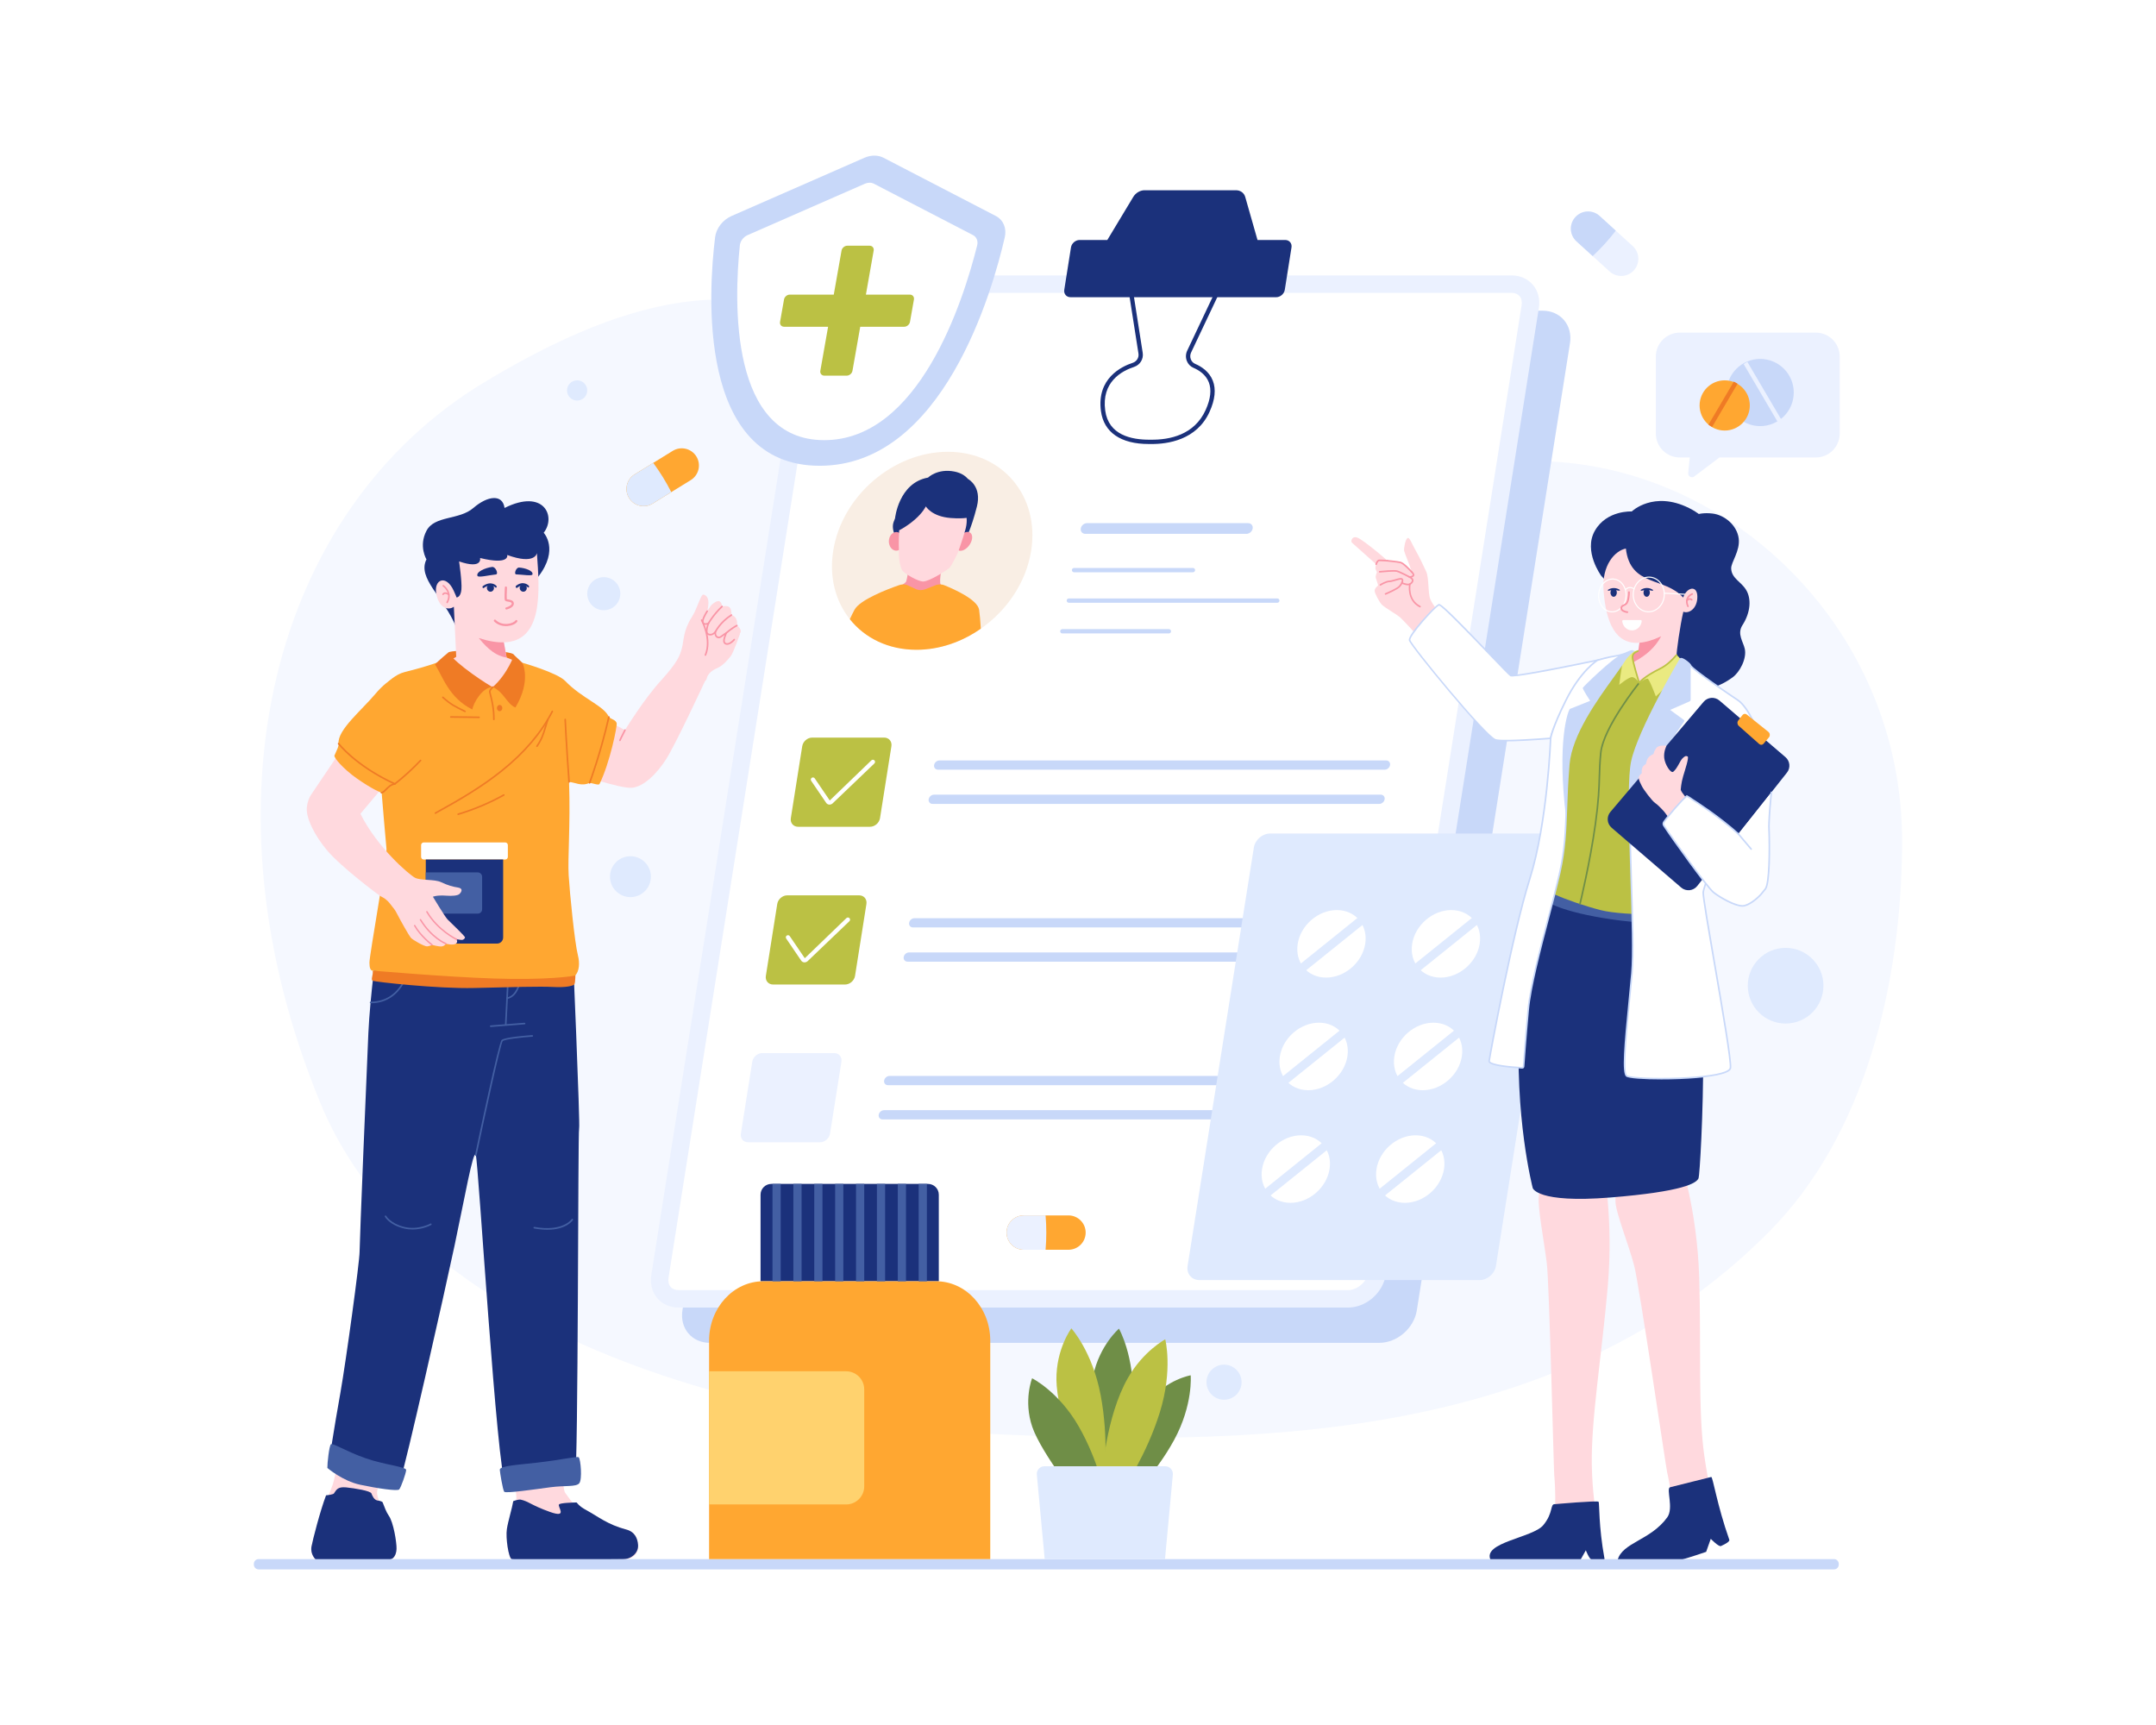 <?xml version="1.0" encoding="utf-8"?>
<!-- Generator: Adobe Illustrator 27.5.0, SVG Export Plug-In . SVG Version: 6.00 Build 0)  -->
<svg version="1.1" xmlns="http://www.w3.org/2000/svg" xmlns:xlink="http://www.w3.org/1999/xlink" x="0px" y="0px"
	 viewBox="0 0 500 400" style="enable-background:new 0 0 500 400;" xml:space="preserve">
<g id="Layer_1">
	<rect style="fill:#FFFFFF;" width="500" height="400"/>
</g>
<g id="Layer_2">
	<g>
		<g>
			<path style="fill:#F5F8FF;" d="M217.369,331.886c0,0-114.431-6.627-143.076-76.132C45.648,186.248,62.985,118.313,112.451,88.56
				c49.465-29.753,81.008-25.804,119.841,18.966c13.693,15.787,31.928,34.205,53.459,30.672c25.169-4.13,40.791-30.323,67.438-31.23
				c45.217-1.539,88.236,37.02,87.939,88.717c-0.186,32.379-8.505,67.395-30.815,89.898
				c-49.169,49.593-121.089,49.788-183.86,46.773c-2.3-0.111-4.6-0.228-6.899-0.351
				C218.824,331.967,218.096,331.928,217.369,331.886z"/>
		</g>
		<g>
			<g>
				<path style="fill:#C8D8F9;" d="M319.848,311.383h-155.24c-4.163,0-7.002-3.374-6.343-7.537l35.52-224.266
					c0.659-4.162,4.568-7.537,8.73-7.537h155.24c4.163,0,7.002,3.374,6.343,7.537l-35.52,224.266
					C327.919,308.009,324.011,311.383,319.848,311.383z"/>
			</g>
			<g>
				<path style="fill:#EBF1FF;" d="M312.626,303.203h-155.24c-4.163,0-7.002-3.374-6.343-7.537L186.563,71.4
					c0.659-4.162,4.568-7.537,8.731-7.537h155.24c4.162,0,7.002,3.374,6.343,7.537l-35.52,224.266
					C320.697,299.829,316.789,303.203,312.626,303.203z"/>
			</g>
			<g>
				<path style="fill:#FFFFFF;" d="M157.386,299.156c-0.804,0-1.452-0.262-1.875-0.756c-0.438-0.513-0.605-1.259-0.472-2.101
					l35.52-224.265c0.348-2.197,2.56-4.124,4.734-4.124h155.24c0.803,0,1.451,0.261,1.874,0.755
					c0.438,0.513,0.605,1.259,0.471,2.102l-35.52,224.265c-0.348,2.197-2.559,4.124-4.733,4.124H157.386z"/>
			</g>
			<g>
				<g>
					<g>
						<path style="fill:#1B317B;" d="M266.403,102.959c-6.486,0-10.419-2.704-11.082-7.634c-1.022-7.605,4.814-10.361,7.371-11.193
							c0.918-0.306,1.48-1.209,1.33-2.146l-3.52-22.461l0.988-0.155l3.52,22.46c0.226,1.421-0.617,2.789-2.006,3.252
							c-2.883,0.938-7.581,3.497-6.693,10.11c0.765,5.686,6.055,6.798,10.369,6.766h0.235c4.365,0.047,10.08-1.104,12.694-6.905
							c1.148-2.541,1.392-4.698,0.725-6.413c-0.706-1.813-2.328-2.823-3.565-3.352c-0.716-0.307-1.263-0.883-1.543-1.624
							c-0.286-0.76-0.251-1.617,0.099-2.351l10.449-22.079l0.904,0.428l-10.45,22.08c-0.233,0.491-0.258,1.063-0.066,1.569
							c0.183,0.484,0.538,0.859,1.001,1.058c1.413,0.604,3.272,1.772,4.104,3.909c0.769,1.974,0.519,4.392-0.744,7.187
							c-2.986,6.626-9.813,7.532-13.612,7.494h-0.224C266.592,102.958,266.497,102.959,266.403,102.959z"/>
					</g>
				</g>
				<g>
					<path style="fill:#1B317B;" d="M299.512,57.374l-1.555,9.821c-0.151,0.955-1.051,1.724-1.997,1.724h-47.693
						c-0.955,0-1.602-0.769-1.451-1.724l1.555-9.821c0.151-0.955,1.042-1.724,1.997-1.724h6.432l6.01-9.981
						c0.573-0.947,1.607-1.555,2.638-1.555h21.18c1.04,0,1.881,0.608,2.154,1.555l2.848,9.981h6.432
						C299.008,55.65,299.664,56.419,299.512,57.374z"/>
				</g>
			</g>
			<g>
				<path style="fill:#F9EEE4;" d="M239.137,127.724c-1.166,7.333-5.648,13.867-11.674,18.057c-4.385,3.067-9.59,4.892-14.925,4.892
					c-6.523,0-11.977-2.721-15.454-7.095c-3.294-4.115-4.827-9.709-3.855-15.854c1.998-12.679,13.91-22.96,26.589-22.96
					S241.146,115.045,239.137,127.724z"/>
			</g>
			<g>
				<g>
					<path style="fill:#C8D8F9;" d="M289.068,123.79h-37.38c-0.685,0-1.153-0.555-1.044-1.241l0,0
						c0.109-0.685,0.752-1.241,1.437-1.241h37.38c0.685,0,1.153,0.556,1.044,1.241l0,0
						C290.397,123.235,289.753,123.79,289.068,123.79z"/>
				</g>
				<g>
					<g>
						<path style="fill:#C8D8F9;" d="M271.076,146.886h-24.708c-0.276,0-0.5-0.224-0.5-0.5c0-0.276,0.224-0.5,0.5-0.5h24.708
							c0.276,0,0.5,0.224,0.5,0.5C271.576,146.663,271.352,146.886,271.076,146.886z"/>
					</g>
					<g>
						<g>
							<path style="fill:#C8D8F9;" d="M276.657,132.701h-27.573c-0.276,0-0.5-0.224-0.5-0.5s0.224-0.5,0.5-0.5h27.573
								c0.276,0,0.5,0.224,0.5,0.5S276.934,132.701,276.657,132.701z"/>
						</g>
						<g>
							<path style="fill:#C8D8F9;" d="M296.223,139.768h-48.346c-0.276,0-0.5-0.224-0.5-0.5c0-0.276,0.224-0.5,0.5-0.5h48.346
								c0.276,0,0.5,0.224,0.5,0.5C296.723,139.544,296.499,139.768,296.223,139.768z"/>
						</g>
					</g>
				</g>
			</g>
			<g>
				<g>
					<path style="fill:#BBC144;" d="M201.768,191.714h-16.682c-1.104,0-1.857-0.895-1.683-1.999l2.642-16.682
						c0.175-1.104,1.212-1.999,2.316-1.999h16.682c1.104,0,1.857,0.895,1.683,1.999l-2.642,16.682
						C203.909,190.819,202.872,191.714,201.768,191.714z"/>
				</g>
				<g>
					<path style="fill:#FFFFFF;" d="M192.376,186.576c-0.036,0-0.071-0.001-0.107-0.005c-0.271-0.029-0.513-0.172-0.663-0.392
						l-3.486-5.123c-0.155-0.228-0.096-0.539,0.132-0.695c0.229-0.156,0.539-0.095,0.695,0.132l3.486,5.123l9.656-9.308
						c0.201-0.19,0.517-0.184,0.707,0.016c0.191,0.2,0.184,0.516-0.016,0.707l-9.662,9.238
						C192.913,186.468,192.646,186.576,192.376,186.576z"/>
				</g>
			</g>
			<g>
				<g>
					<path style="fill:#C8D8F9;" d="M321.128,178.478h-103.6c-0.592,0-0.996-0.48-0.902-1.072l0,0
						c0.094-0.592,0.65-1.072,1.242-1.072h103.6c0.592,0,0.996,0.48,0.902,1.072l0,0
						C322.276,177.998,321.72,178.478,321.128,178.478z"/>
				</g>
				<g>
					<path style="fill:#C8D8F9;" d="M319.871,186.413h-103.6c-0.592,0-0.996-0.48-0.902-1.072l0,0
						c0.094-0.592,0.65-1.072,1.242-1.072h103.6c0.592,0,0.996,0.48,0.902,1.072l0,0
						C321.02,185.933,320.463,186.413,319.871,186.413z"/>
				</g>
			</g>
			<g>
				<g>
					<path style="fill:#BBC144;" d="M195.974,228.295h-16.682c-1.104,0-1.857-0.895-1.682-1.999l2.642-16.682
						c0.175-1.104,1.212-1.999,2.316-1.999h16.682c1.104,0,1.857,0.895,1.683,1.999l-2.642,16.682
						C198.115,227.4,197.078,228.295,195.974,228.295z"/>
				</g>
				<g>
					<path style="fill:#FFFFFF;" d="M186.581,223.158c-0.035,0-0.07-0.002-0.105-0.006c-0.272-0.028-0.514-0.172-0.664-0.392
						l-3.486-5.124c-0.155-0.229-0.096-0.539,0.132-0.694c0.229-0.156,0.54-0.097,0.695,0.132l3.486,5.124l9.656-9.308
						c0.2-0.19,0.516-0.184,0.707,0.016c0.191,0.2,0.184,0.517-0.016,0.707l-9.662,9.237
						C187.119,223.049,186.852,223.158,186.581,223.158z"/>
				</g>
			</g>
			<g>
				<g>
					<path style="fill:#C8D8F9;" d="M315.334,215.059h-103.6c-0.592,0-0.996-0.48-0.902-1.072l0,0
						c0.094-0.592,0.65-1.072,1.242-1.072h103.6c0.592,0,0.996,0.48,0.902,1.072l0,0
						C316.482,214.579,315.926,215.059,315.334,215.059z"/>
				</g>
				<g>
					<path style="fill:#C8D8F9;" d="M314.077,222.994h-103.6c-0.592,0-0.996-0.48-0.902-1.072l0,0
						c0.094-0.592,0.65-1.072,1.242-1.072h103.6c0.592,0,0.996,0.48,0.902,1.072l0,0
						C315.226,222.514,314.67,222.994,314.077,222.994z"/>
				</g>
			</g>
			<g>
				<g>
					<path style="fill:#EBF1FF;" d="M190.18,264.876h-16.682c-1.104,0-1.857-0.895-1.682-1.999l2.642-16.682
						c0.175-1.104,1.212-1.999,2.316-1.999h16.682c1.104,0,1.857,0.895,1.682,1.999l-2.642,16.682
						C192.321,263.981,191.284,264.876,190.18,264.876z"/>
				</g>
			</g>
			<g>
				<g>
					<path style="fill:#C8D8F9;" d="M309.54,251.64h-103.6c-0.592,0-0.996-0.48-0.902-1.072l0,0c0.094-0.592,0.65-1.072,1.242-1.072
						h103.6c0.592,0,0.996,0.48,0.902,1.072l0,0C310.689,251.16,310.133,251.64,309.54,251.64z"/>
				</g>
				<g>
					<path style="fill:#C8D8F9;" d="M308.283,259.576h-103.6c-0.592,0-0.996-0.48-0.902-1.072l0,0
						c0.094-0.592,0.65-1.072,1.242-1.072h103.6c0.592,0,0.996,0.48,0.903,1.072l0,0
						C309.432,259.095,308.876,259.576,308.283,259.576z"/>
				</g>
			</g>
			<g>
				<g>
					<path style="fill:#1B317B;" d="M226.559,117.438c-0.706,2.81-1.408,4.758-1.858,5.874c-0.629,1.044-1.12,1.748-1.12,1.748
						l-15.139,0.638c0,0-2.001-2.584-1.178-4.724c0.114-0.295,0.214-0.553,0.304-0.776c0,0,0.82-8.228,7.65-9.451
						c0,0,2.216-2.194,6.167-1.392c1.526,0.311,2.482,0.984,3.081,1.691c0,0,0,0,0.003,0c0.003,0.003,0.003,0.003,0.006,0.003
						C224.658,111.149,227.709,112.874,226.559,117.438z"/>
				</g>
				<g>
					<path style="fill:#F995A6;" d="M222.177,124.891c-0.706,1.159-0.657,2.385,0.111,2.738c0.768,0.354,1.963-0.299,2.67-1.457
						c0.706-1.159,0.656-2.385-0.111-2.738C224.078,123.079,222.883,123.732,222.177,124.891z"/>
				</g>
				<g>
					<path style="fill:#F995A6;" d="M209.483,124.77c0.335,1.117-0.119,2.363-1.014,2.784c-0.894,0.42-1.891-0.144-2.225-1.261
						c-0.335-1.117,0.119-2.363,1.014-2.783C208.152,123.088,209.148,123.653,209.483,124.77z"/>
				</g>
				<g>
					<path style="fill:#F995A6;" d="M221.054,137.535c-2.169,1.287-5.115,2.688-7.654,2.688c-2.251,0-3.787-0.722-4.781-1.473
						l-0.39,0.013c0,0,0,0,0.122-0.226c-0.882-0.746-1.244-1.457-1.244-1.457c1.062-0.743,2.931-1.886,3.038-2.238
						c0.132-0.447,0.234-0.906,0.307-1.361c0.328-1.985,0.172-3.828,0.172-3.828l8.552-0.282c0,0-0.814,2.059-1.074,4.148
						c-0.074,0.581-0.101,1.167-0.054,1.708c0.002,0.008,0.003,0.016,0.005,0.027c0.06,0.29,0.748,1.452,0.982,1.542
						C219.714,137.052,220.392,137.3,221.054,137.535z"/>
				</g>
				<g>
					<path style="fill:#FFD9DE;" d="M223.857,122.918c-0.253,0.889-0.718,2.432-1.264,3.953c-0.018,0.051-0.043,0.11-0.069,0.189
						c-0.094,0.277-0.246,0.717-0.421,1.222c-0.002-0.003-0.002-0.003-0.002-0.003s-1.342,2.819-1.933,3.408
						c-0.589,0.59-4.726,3.154-6.055,3.154c-1.327,0-4.327-1.873-4.821-2.486c-0.216-0.269-0.415-0.923-0.569-1.572
						c-0.244-1.022-0.327-2.103-0.256-3.207l0.001-0.008c-0.075-1.986,0.027-4.043,0.056-4.604c0.174-0.085,1.735-0.855,3.574-2.432
						c1.955-1.673,2.614-3.115,2.614-3.115s1.311,2.342,5.72,2.697c1.74,0.135,2.93,0.085,3.735-0.028
						c0.012,0.172,0.026,0.347,0.027,0.531C224.203,121.372,224.079,122.148,223.857,122.918z"/>
				</g>
				<g>
					<path style="fill:#FFA731;" d="M227.463,145.781c-4.385,3.067-9.59,4.892-14.925,4.892c-6.523,0-11.977-2.721-15.454-7.095
						c0.41-0.875,0.788-1.642,1.091-2.192c1.264-2.343,7.679-4.773,10.314-5.691c0.302-0.108,0.615-0.173,0.918-0.184h0.011
						c0.4-0.011,0.788,0.065,1.134,0.227l1.89,0.886c0.648,0.292,1.447,0.292,2.214-0.011l2.214-0.875
						c0.432-0.173,0.875-0.238,1.285-0.216c0.281,0.011,0.562,0.076,0.81,0.173c2.279,0.918,7.743,3.348,8.1,5.691
						C227.214,142.368,227.355,144.021,227.463,145.781z"/>
				</g>
			</g>
		</g>
		<g>
			<g>
				<path style="fill:#C8D8F9;" d="M230.941,50.082c1.736,0.9,2.561,2.847,2.08,4.942c-2.824,12.305-14.323,52.981-42.928,52.981
					c-28.613,0-25.77-40.675-24.254-52.98c0.258-2.095,1.77-4.042,3.823-4.942l30.802-13.497c1.524-0.668,3.156-0.668,4.445,0
					L230.941,50.082z"/>
			</g>
			<g>
				<path style="fill:#FFFFFF;" d="M191.14,102.064c-21.968,0-20.904-32.131-19.563-45.161c0.104-1.005,0.818-1.951,1.805-2.384
					l27.196-11.917c0.717-0.314,1.484-0.314,2.09,0l22.985,11.916c0.834,0.432,1.215,1.378,0.964,2.383
					C223.365,69.93,213.099,102.064,191.14,102.064z"/>
			</g>
			<g>
				<path style="fill:#BBC144;" d="M211.949,69.462l-0.913,5.175c-0.109,0.62-0.712,1.133-1.344,1.133h-10.195l-1.8,10.207
					c-0.111,0.632-0.712,1.133-1.344,1.133h-5.175c-0.62,0-1.044-0.501-0.933-1.133l1.8-10.207h-10.207
					c-0.632,0-1.042-0.513-0.933-1.133l0.913-5.175c0.111-0.632,0.703-1.145,1.335-1.145h10.207l1.8-10.207
					c0.109-0.62,0.712-1.133,1.333-1.133h5.175c0.632,0,1.054,0.513,0.945,1.133l-1.8,10.207h10.195
					C211.638,68.318,212.061,68.83,211.949,69.462z"/>
			</g>
		</g>
		<g>
			<g>
				<path style="fill:#DFEAFE;" d="M343.132,296.831H278.17c-1.808,0-3.042-1.466-2.756-3.274l15.364-97.006
					c0.286-1.808,1.984-3.274,3.793-3.274h64.962c1.808,0,3.042,1.466,2.756,3.274l-15.364,97.006
					C346.638,295.365,344.94,296.831,343.132,296.831z"/>
			</g>
			<g>
				<g>
					<path style="fill:#FFFFFF;" d="M316.611,218.859c-0.685,4.324-4.745,7.829-9.069,7.829c-4.324,0-7.274-3.505-6.589-7.829
						c0.685-4.324,4.745-7.829,9.069-7.829C314.346,211.03,317.296,214.535,316.611,218.859z"/>
				</g>
				<g>
					<path style="fill:#DFEAFE;" d="M302.254,225.242c-0.293,0-0.582-0.128-0.78-0.373c-0.346-0.431-0.278-1.059,0.152-1.406
						l13.184-10.607c0.431-0.347,1.059-0.277,1.406,0.152c0.346,0.431,0.278,1.06-0.152,1.406l-13.184,10.607
						C302.695,225.17,302.474,225.242,302.254,225.242z"/>
				</g>
			</g>
			<g>
				<g>
					<path style="fill:#FFFFFF;" d="M343.154,218.859c-0.685,4.324-4.745,7.829-9.069,7.829c-4.324,0-7.274-3.505-6.589-7.829
						c0.685-4.324,4.745-7.829,9.069-7.829S343.839,214.535,343.154,218.859z"/>
				</g>
				<g>
					<path style="fill:#DFEAFE;" d="M328.797,225.242c-0.293,0-0.583-0.128-0.78-0.373c-0.346-0.431-0.278-1.059,0.152-1.406
						l13.185-10.607c0.431-0.347,1.061-0.277,1.406,0.152c0.346,0.431,0.278,1.06-0.152,1.406l-13.185,10.607
						C329.238,225.17,329.017,225.242,328.797,225.242z"/>
				</g>
			</g>
			<g>
				<g>
					<path style="fill:#FFFFFF;" d="M312.475,244.974c-0.685,4.324-4.745,7.829-9.069,7.829c-4.324,0-7.274-3.505-6.589-7.829
						c0.685-4.324,4.745-7.829,9.069-7.829C310.209,237.145,313.159,240.65,312.475,244.974z"/>
				</g>
				<g>
					<path style="fill:#DFEAFE;" d="M298.117,251.356c-0.293,0-0.583-0.128-0.78-0.373c-0.346-0.431-0.278-1.06,0.152-1.406
						l13.185-10.606c0.431-0.348,1.061-0.276,1.406,0.152c0.346,0.431,0.278,1.06-0.152,1.406l-13.185,10.606
						C298.559,251.284,298.337,251.356,298.117,251.356z"/>
				</g>
			</g>
			<g>
				<g>
					<path style="fill:#FFFFFF;" d="M339.018,244.974c-0.685,4.324-4.745,7.829-9.069,7.829c-4.324,0-7.274-3.505-6.589-7.829
						c0.685-4.324,4.745-7.829,9.069-7.829C336.753,237.145,339.703,240.65,339.018,244.974z"/>
				</g>
				<g>
					<path style="fill:#DFEAFE;" d="M324.661,251.356c-0.293,0-0.583-0.128-0.78-0.373c-0.346-0.431-0.278-1.06,0.152-1.406
						l13.184-10.606c0.431-0.348,1.06-0.276,1.406,0.152c0.346,0.431,0.278,1.06-0.152,1.406l-13.184,10.606
						C325.102,251.284,324.881,251.356,324.661,251.356z"/>
				</g>
			</g>
			<g>
				<g>
					<path style="fill:#FFFFFF;" d="M308.338,271.089c-0.685,4.324-4.745,7.829-9.069,7.829c-4.324,0-7.274-3.505-6.589-7.829
						c0.685-4.324,4.745-7.829,9.069-7.829C306.073,263.259,309.023,266.765,308.338,271.089z"/>
				</g>
				<g>
					<path style="fill:#DFEAFE;" d="M293.981,277.472c-0.293,0-0.582-0.128-0.78-0.373c-0.346-0.431-0.278-1.06,0.152-1.406
						l13.184-10.607c0.431-0.348,1.059-0.277,1.406,0.152c0.346,0.431,0.278,1.06-0.152,1.406l-13.184,10.607
						C294.423,277.399,294.201,277.472,293.981,277.472z"/>
				</g>
			</g>
			<g>
				<g>
					<path style="fill:#FFFFFF;" d="M334.882,271.089c-0.685,4.324-4.745,7.829-9.069,7.829c-4.324,0-7.274-3.505-6.589-7.829
						c0.685-4.324,4.745-7.829,9.069-7.829C332.617,263.259,335.567,266.765,334.882,271.089z"/>
				</g>
				<g>
					<path style="fill:#DFEAFE;" d="M320.524,277.472c-0.293,0-0.583-0.128-0.78-0.373c-0.346-0.431-0.278-1.06,0.152-1.406
						l13.185-10.607c0.431-0.348,1.061-0.277,1.406,0.152c0.346,0.431,0.278,1.06-0.152,1.406l-13.185,10.607
						C320.966,277.399,320.744,277.472,320.524,277.472z"/>
				</g>
			</g>
		</g>
		<g>
			<g>
				<g>
					<path style="fill:#1B317B;" d="M389.408,124.154c0,0,0.465-5.88,7.693-5.077c2.846,0.317,5.73,2.731,6.125,5.779
						c0.374,2.894-1.802,5.535-1.747,6.971c0.088,2.286,2.254,2.997,3.45,4.939c1.242,2.016,1.102,5.187-0.842,8.211
						c-1.299,2.021,0.202,3.863,0.551,5.492c0.484,2.26-1.159,5.377-2.828,6.598c-6.549,4.792-12.206,2.774-13.449-4.816
						c-1.243-7.59,4.7-9.187,1.492-13.076c-3.208-3.889-5.421-5.361-4.167-8.57C386.941,127.394,389.708,127.132,389.408,124.154z"
						/>
				</g>
				<g>
					<path style="fill:#1B317B;" d="M371.37,133.56c0,0-4.251-5.722-1.493-10.512c2.758-4.789,8.538-4.447,8.538-4.447
						s5.054-4.888,13.273-0.801c8.219,4.086,8.948,12.766,6.468,19.039c-2.48,6.273-4.976,6.064-7.314,10.632
						C388.504,152.04,371.37,133.56,371.37,133.56z"/>
				</g>
				<g>
					<path style="fill:#FFD9DE;" d="M388.832,152.015c-0.11-0.491,0.807-7.1,1.552-10.163c1.284,0.513,3.25-0.702,3.25-3.477
						c0-2.775-2.442-2.254-3.291,0.185c-4.264-4.823-12.269-2.439-13.286-11.363c-2.528,0.497-5.635,3.866-5.177,9.767
						c0.57,7.349,2.72,12.509,8.323,12.083c-0.112,0.911-0.244,1.84-0.32,1.901c-0.152,0.122-8.125,2.91-8.125,2.91
						c-2.073,6.582,0.026,10.59,3.509,11.257c3.484,0.666,16.034-5.337,19.343-8.524
						C392.895,155.207,388.942,152.506,388.832,152.015z"/>
				</g>
				<g>
					<path style="fill:#F995A6;" d="M380.209,149.043c-0.12,0.92-0.25,1.84-0.33,1.9c-0.15,0.13-8.12,2.91-8.12,2.91
						c-0.26,0.81-0.45,1.57-0.57,2.3c5.5-1.22,11.38-3.53,14.05-8.61C383.319,148.453,381.649,148.933,380.209,149.043z"/>
				</g>
				<g>
					<path style="fill:#FFFFFF;" d="M380.732,144.062c-0.137,1.197-1.092,2.119-2.26,2.119s-2.122-0.922-2.26-2.119
						c-0.015-0.154,0.107-0.291,0.252-0.291h4.015C380.625,143.771,380.747,143.909,380.732,144.062z"/>
				</g>
				<g>
					<g>
						<path style="fill:#FFFFFF;" d="M382.324,141.992c-0.066,0-0.134-0.002-0.201-0.006c-2.051-0.122-3.609-2.078-3.475-4.361l0,0
							c0.066-1.104,0.513-2.119,1.259-2.859c0.749-0.744,1.703-1.116,2.707-1.061c2.051,0.122,3.609,2.078,3.475,4.361
							C385.957,140.274,384.289,141.992,382.324,141.992z M378.898,137.64c-0.127,2.146,1.326,3.983,3.24,4.097
							c0.061,0.004,0.124,0.006,0.185,0.006c1.833,0,3.392-1.615,3.515-3.691c0.127-2.145-1.326-3.983-3.24-4.097
							c-0.922-0.061-1.818,0.296-2.516,0.989C379.381,135.64,378.96,136.598,378.898,137.64L378.898,137.64z"/>
					</g>
					<g>
						<path style="fill:#FFFFFF;" d="M373.866,141.998c-0.057,0-0.113-0.002-0.171-0.005c-0.888-0.053-1.696-0.513-2.277-1.295
							c-0.576-0.776-0.859-1.778-0.798-2.821c0.061-1.043,0.462-2.004,1.126-2.707c0.669-0.709,1.531-1.061,2.415-1.018
							c1.823,0.108,3.203,1.956,3.075,4.117c-0.061,1.043-0.462,2.004-1.126,2.707C375.484,141.639,374.692,141.998,373.866,141.998
							z M373.992,134.396c-0.758,0-1.486,0.331-2.064,0.944c-0.624,0.66-1,1.565-1.058,2.55l0,0
							c-0.059,0.984,0.207,1.928,0.748,2.657c0.537,0.723,1.279,1.147,2.093,1.195c0.051,0.003,0.103,0.005,0.154,0.005
							c0.758,0,1.485-0.332,2.063-0.944c0.624-0.66,1-1.565,1.058-2.55c0.12-2.024-1.154-3.752-2.841-3.853
							C374.095,134.398,374.043,134.396,373.992,134.396z"/>
					</g>
					<g>
						<path style="fill:#FFFFFF;" d="M390.695,137.919c-0.002,0-0.004,0-0.006,0l-4.732-0.236c-0.069-0.003-0.122-0.063-0.119-0.131
							c0.004-0.069,0.072-0.124,0.131-0.119l4.732,0.236c0.069,0.003,0.122,0.063,0.119,0.131
							C390.816,137.868,390.762,137.919,390.695,137.919z"/>
					</g>
					<g>
						<path style="fill:#FFFFFF;" d="M377.042,136.847l-0.19-0.163c0.957-1.116,2.181-0.239,2.194-0.229l-0.149,0.202
							C378.856,136.624,377.85,135.906,377.042,136.847z"/>
					</g>
				</g>
				<g>
					<g>
						<path style="fill:#F995A6;" d="M391.461,140.788c-0.069,0-0.137-0.04-0.168-0.107c-0.335-0.724-0.387-1.377-0.152-1.942
							c0.351-0.844,1.21-1.166,1.246-1.179c0.093-0.037,0.2,0.014,0.237,0.11c0.035,0.096-0.015,0.202-0.11,0.238
							c-0.007,0.003-0.746,0.283-1.032,0.977c-0.191,0.465-0.142,1.017,0.147,1.642c0.043,0.093,0.003,0.203-0.09,0.246
							C391.514,140.782,391.487,140.788,391.461,140.788z"/>
					</g>
					<g>
						<path style="fill:#F995A6;" d="M391.196,139.442c-0.044,0-0.088-0.016-0.123-0.047c-0.076-0.068-0.083-0.185-0.016-0.261
							c0.242-0.272,0.506-0.415,0.783-0.422c0.008,0,0.016,0,0.022,0c0.361,0,0.602,0.237,0.611,0.247
							c0.072,0.072,0.072,0.189,0,0.262c-0.072,0.071-0.188,0.071-0.261,0c-0.007-0.005-0.138-0.15-0.367-0.139
							c-0.17,0.006-0.342,0.107-0.512,0.298C391.298,139.421,391.247,139.442,391.196,139.442z"/>
					</g>
				</g>
				<g>
					<path style="fill:#1B317B;" d="M372.917,136.766c0.784-0.545,1.918-0.536,2.698-0.003c0.056,0.039,0.069,0.117,0.03,0.173
						c-0.223,0.13-0.988-0.197-1.375-0.115c-0.417-0.012-0.841,0.073-1.254,0.165C372.89,137.017,372.811,136.838,372.917,136.766
						L372.917,136.766z"/>
				</g>
				<g>
					<path style="fill:#1B317B;" d="M374.957,137.416c0,0.534-0.329,0.967-0.735,0.967s-0.735-0.433-0.735-0.967
						c0-0.534,0.329-0.967,0.735-0.967S374.957,136.882,374.957,137.416z"/>
				</g>
				<g>
					<path style="fill:#1B317B;" d="M380.546,136.764c0.803-0.561,1.956-0.549,2.759-0.003c0.058,0.038,0.074,0.115,0.036,0.172
						c-0.029,0.044-0.08,0.064-0.128,0.054c-0.441-0.088-0.856-0.173-1.284-0.156c-0.426-0.013-0.859,0.07-1.286,0.154
						C380.517,137.016,380.439,136.836,380.546,136.764L380.546,136.764z"/>
				</g>
				<g>
					<path style="fill:#1B317B;" d="M382.616,137.416c0,0.534-0.329,0.967-0.735,0.967c-0.406,0-0.735-0.433-0.735-0.967
						c0-0.534,0.329-0.967,0.735-0.967C382.287,136.449,382.616,136.882,382.616,137.416z"/>
				</g>
				<g>
					<g>
						<path style="fill:#FFD9DE;" d="M377.093,140.04c-0.42,0.35-0.986,0.352-1.085,0.846c-0.176,0.88,1.397,1.066,1.397,1.066
							l0.274-3.421C377.591,139.125,377.422,139.767,377.093,140.04z"/>
					</g>
					<path style="fill:#F995A6;" d="M377.406,142.152c-0.008,0-0.016,0-0.023-0.001c-0.106-0.013-1.054-0.139-1.433-0.661
						c-0.137-0.188-0.184-0.411-0.138-0.643c0.082-0.411,0.412-0.565,0.702-0.701c0.155-0.072,0.315-0.148,0.451-0.26
						c0.501-0.417,0.611-2.005,0.611-2.581c0-0.11,0.09-0.2,0.2-0.2l0,0c0.11,0,0.2,0.09,0.2,0.2c0,0.231-0.021,2.278-0.756,2.889
						c-0.175,0.145-0.368,0.235-0.537,0.314c-0.287,0.134-0.44,0.213-0.48,0.416c-0.025,0.126-0.003,0.231,0.068,0.33
						c0.234,0.323,0.914,0.47,1.156,0.499c0.109,0.013,0.189,0.113,0.175,0.222C377.593,142.078,377.507,142.152,377.406,142.152z"
						/>
				</g>
			</g>
			<g>
				<g>
					<path style="fill:#FFD9DE;" d="M333.96,142.313c0,0-1.645-1.96-2.24-3.325c-0.595-1.365-0.28-5.005-0.98-6.475
						c-0.7-1.47-1.47-3.185-2.415-4.83c-0.945-1.645-1.435-3.22-1.925-2.905c-0.49,0.315-0.875,2.415-0.77,2.94
						c0.105,0.525,1.4,3.605,1.505,4.095c0.105,0.49,0.21,0.77,0.21,0.77s-1.75-1.96-2.537-2.152
						c-0.788-0.192-3.045-0.402-3.045-0.402s-1.546-1.447-3.785-3.173c-2.24-1.726-3.197-2.45-3.92-2.263
						c-0.723,0.187-0.723,1.073-0.56,1.213s5.646,5.04,5.646,5.04s-0.303,0.747-0.093,1.237c0.21,0.49,0.28,0.583,0.28,0.583
						s-0.42,0.957-0.257,1.376c0.163,0.42,0.537,1.703,0.537,1.703s-0.817,0.63-0.817,1.237s1.12,2.683,1.703,3.266
						c0.583,0.583,3.43,2.263,4.083,2.8c0.653,0.537,4.27,4.48,4.316,4.573C328.943,147.714,333.96,142.313,333.96,142.313z"/>
				</g>
				<g>
					<path style="fill:#F995A6;" d="M327.345,132.769c-0.051,0-0.102-0.021-0.138-0.062c-0.477-0.533-1.843-1.949-2.443-2.096
						c-0.765-0.187-2.996-0.395-3.019-0.398c-0.102-0.009-0.176-0.1-0.167-0.201c0.01-0.102,0.097-0.18,0.202-0.167
						c0.093,0.008,2.28,0.213,3.071,0.407c0.82,0.201,2.448,2.004,2.631,2.209c0.068,0.076,0.061,0.193-0.015,0.261
						C327.433,132.753,327.389,132.769,327.345,132.769z"/>
				</g>
				<g>
					<g>
						<path style="fill:#F995A6;" d="M321.314,137.914c-0.072,0-0.142-0.043-0.171-0.114c-0.039-0.094,0.006-0.203,0.1-0.242
							c0.754-0.313,2.798-1.232,3.194-1.719c0.443-0.543,0.499-0.713,0.501-0.72l0.036-0.253l0.227,0.131
							c0.349,0.173,1.352,0.553,1.79,0.227c0.324-0.24,0.416-0.449,0.436-0.582c0.021-0.143-0.035-0.231-0.054-0.255
							c-0.086-0.115-0.358-0.304-0.509-0.396l-0.431-0.263l0.499-0.078c0.206-0.032,0.577-0.143,0.696-0.302
							c0.049-0.064-0.135-0.373-0.409-0.629c-0.075-0.07-0.079-0.187-0.01-0.262c0.07-0.075,0.185-0.079,0.262-0.01
							c0.179,0.167,0.741,0.738,0.454,1.122c-0.123,0.163-0.335,0.271-0.526,0.34c0.104,0.081,0.207,0.171,0.27,0.255
							c0.107,0.143,0.152,0.336,0.124,0.531c-0.03,0.202-0.154,0.51-0.581,0.826c-0.579,0.431-1.589,0.067-2.005-0.114
							c-0.08,0.139-0.225,0.349-0.482,0.665c-0.527,0.647-3.053,1.709-3.339,1.828C321.361,137.909,321.337,137.914,321.314,137.914
							z"/>
					</g>
					<g>
						<path style="fill:#F995A6;" d="M326.96,134.017c-0.029,0-0.06-0.007-0.087-0.021c-0.022-0.012-2.274-1.206-2.969-1.384
							c-0.567-0.147-3.024,0.063-3.925,0.156c-0.101,0.008-0.192-0.064-0.202-0.165c-0.011-0.101,0.063-0.192,0.165-0.203
							c0.135-0.014,3.313-0.339,4.054-0.146c0.736,0.19,2.956,1.366,3.051,1.416c0.09,0.048,0.124,0.16,0.076,0.25
							C327.09,133.981,327.026,134.017,326.96,134.017z"/>
					</g>
					<g>
						<path style="fill:#F995A6;" d="M320.124,135.814c-0.061,0-0.121-0.031-0.156-0.086c-0.055-0.087-0.028-0.201,0.058-0.255
							c0.053-0.033,1.313-0.82,2.147-0.845c0.328-0.01,0.848-0.159,1.352-0.304c0.835-0.24,1.356-0.38,1.634-0.235
							c0.439,0.232,0.285,0.836,0.125,1.156c-0.046,0.091-0.155,0.129-0.247,0.083c-0.092-0.045-0.129-0.157-0.084-0.248
							c0.057-0.114,0.227-0.561,0.032-0.664c-0.158-0.087-0.88,0.126-1.358,0.264c-0.525,0.151-1.068,0.307-1.442,0.318
							c-0.733,0.021-1.948,0.78-1.96,0.788C320.192,135.804,320.158,135.814,320.124,135.814z"/>
					</g>
					<g>
						<path style="fill:#F995A6;" d="M329.316,140.853c-0.028,0-0.058-0.006-0.084-0.02c-3.143-1.607-2.461-5.377-2.454-5.415
							c0.019-0.101,0.116-0.168,0.216-0.147c0.101,0.019,0.167,0.116,0.148,0.216c-0.027,0.144-0.635,3.537,2.259,5.017
							c0.091,0.046,0.127,0.158,0.081,0.249C329.448,140.816,329.384,140.853,329.316,140.853z"/>
					</g>
					<g>
						<path style="fill:#F995A6;" d="M319.145,131.031c-0.017,0-0.034-0.003-0.052-0.007c-0.098-0.028-0.154-0.131-0.126-0.229
							c0.03-0.104,0.309-1.014,0.867-1.043c0.454-0.025,1.883,0.088,1.943,0.093c0.102,0.008,0.178,0.097,0.17,0.199
							c-0.009,0.102-0.097,0.183-0.199,0.17c-0.015-0.001-1.468-0.113-1.895-0.093c-0.212,0.011-0.442,0.47-0.531,0.777
							C319.299,130.978,319.225,131.031,319.145,131.031z"/>
					</g>
				</g>
			</g>
			<g>
				<g>
					<path style="fill:#FFD9DE;" d="M356.86,277.459c-0.292,2.494,1.257,10.582,1.856,15.428c0.6,4.832,1.602,47.84,1.729,49.19
						c0.074,0.741,0.357,4.224,0.18,7.562h9.297c-0.085-0.645-0.17-1.329-0.252-2.067c-0.242-2.127-0.449-4.661-0.507-7.678
						c-0.224-10.587,2.31-25.624,3.698-41.596c1.378-15.989-1.088-28.107-1.088-28.107c-1.037-7.738-15.606-5.85-15.606-5.85
						S357.15,274.979,356.86,277.459z"/>
				</g>
				<g>
					<path style="fill:#1B317B;" d="M372.096,361.407c0.04,0.19-0.1,0.36-0.29,0.36h-2.56c-0.69-0.18-1.47-2.28-1.47-2.28
						l-1.28,2.28h-20.79c-2.07-4.12,9.77-5.17,12.19-8.1c2.43-2.92,1.52-4.97,2.72-4.88c0,0,9.9-0.88,10.12-0.55
						C370.946,348.567,370.716,353.887,372.096,361.407z"/>
				</g>
				<g>
					<path style="fill:#FFD9DE;" d="M386.622,341.366c0.177,0.765,0.871,3.771,0.93,6.618h9.464
						c0.007-0.482-0.032-1.011-0.181-1.628c-0.501-2.037-1.165-5.841-1.584-8.785c-1.49-10.325-0.699-25.534-1.188-41.441
						c-0.501-15.92-4.46-27.32-4.46-27.32c-1.979-7.381-14.671,0.712-14.671,0.712s-0.291,6.544-0.291,9.028
						c0,2.498,3.167,10.339,4.355,14.972C380.183,298.139,386.331,340.068,386.622,341.366z"/>
				</g>
				<g>
					<path style="fill:#1B317B;" d="M401.066,357.107c0,0.37-0.79,0.87-1.96,1.4h-0.01c-0.54,0.2-2.35-1.68-2.35-1.68l-1.07,3.02
						c-2.96,1.04-6.04,1.92-6.04,1.92h-14.5c1.09-4.12,7.63-4.54,11.52-9.92c1.54-2.12-0.29-6.58,0.63-6.97c0,0,9.17-2.28,9.56-2.39
						C397.226,342.377,398.166,348.907,401.066,357.107z"/>
				</g>
				<g>
					<path style="fill:#1B317B;" d="M358.13,207.397c0,0-4.415,6.703-5.718,29.1c-1.303,22.397,3.047,38.992,3.047,38.992
						s0.946,3.566,17.973,2.193c17.027-1.373,20.012-3.346,20.484-4.468c0.473-1.122,3.571-55.523-3.488-66.255
						C383.37,196.229,358.13,207.397,358.13,207.397z"/>
				</g>
			</g>
			<g>
				<path style="fill:#435FA3;" d="M358.921,205.15c0,0-0.674,3.272-0.577,3.56c0.096,0.289,3.608,2.791,15.733,4.523
					c12.125,1.732,17.778,0.147,17.946-0.449c0.169-0.596-0.241-2.582-0.241-2.582L358.921,205.15z"/>
			</g>
			<g>
				<path style="fill:#FFFFFF;" d="M372.543,152.662c-0.255,0.225-4.323,3.882-8.351,9.576c-4.175,5.9-4.587,8.968-4.587,8.968
					c-5.567,0.421-11.585,0.755-12.801,0.353c-2.362-0.784-19.623-21.936-19.897-23.102c-0.284-1.157,5.979-7.939,6.812-8.224
					c0.843-0.294,15.732,15.839,16.633,16.418C351.107,157.122,367.073,153.809,372.543,152.662z"/>
			</g>
			<g>
				<path style="fill:#C8D8F9;" d="M349.277,171.925c-1.301,0-2.146-0.063-2.531-0.19c-2.308-0.766-19.714-21.935-20.02-23.235
					c-0.179-0.727,1.548-2.905,3.027-4.603c1.527-1.753,3.406-3.668,3.905-3.838c0.502-0.189,3.05,2.266,11.798,11.364
					c2.518,2.618,4.691,4.879,4.994,5.073c0.226,0.09,2.494,0.087,22.054-4.015l0.684-0.143l-0.522,0.463
					c-0.172,0.152-4.249,3.785-8.323,9.544c-4.091,5.781-4.551,8.857-4.555,8.887l-0.021,0.148l-0.149,0.012
					C354.914,171.747,351.457,171.925,349.277,171.925z M333.738,140.414c-0.877,0.307-6.887,7.045-6.652,7.999
					c0.31,1.29,17.512,22.219,19.776,22.97c0.672,0.224,3.405,0.342,12.585-0.351c0.135-0.686,0.898-3.679,4.593-8.902
					c3.32-4.693,6.647-7.987,7.883-9.15c-13.814,2.889-21.113,4.174-21.669,3.828c-0.326-0.21-2.048-1.994-5.064-5.13
					C341.184,147.511,334.477,140.536,333.738,140.414z"/>
			</g>
			<g>
				<path style="fill:#BBC144;" d="M407.27,173.588c-0.137,2.98-13.467,23.965-13.663,29.542c-0.196,5.577-0.431,5.93-0.941,7.567
					c-0.51,1.627-15.908,1.764-21.426,0.353c-3.666-0.941-8.077-2.441-10.723-3.666c-1.343-0.617-2.235-1.157-2.362-1.529
					c-0.392-1.088,2.95-12.987,3.205-18.045c0.255-5.048-1.284-11.468,0.382-16.594c0.02-0.059,0.049-0.118,0.069-0.176
					c-0.716,0.059-1.46,0.118-2.205,0.167c0,0,0.412-3.068,4.587-8.968c4.029-5.695,8.096-9.351,8.351-9.576
					c0.01-0.01,0.01-0.01,0.01-0.01l0.176-0.039c1.029-0.216,1.637-0.343,1.637-0.343v0.01c1.245-0.196,2.558-0.108,3.205-0.039
					c0.255,0.029,0.402,0.049,0.402,0.049s1.079,3.804,2.171,6.048c0.823-0.733,2.147-1.614,3.99-1.892
					c3.691-0.558,8.463,0.01,8.463,0.01s4.107,3.019,7.381,4.499C403.251,162.424,407.397,170.609,407.27,173.588z"/>
			</g>
			<g>
				<path style="fill:#6F8E47;" d="M366.409,209.815c-0.015,0-0.029-0.001-0.044-0.005c-0.1-0.024-0.16-0.125-0.136-0.224
					c0.023-0.095,2.339-9.579,3.574-18.496c0.762-5.497,0.845-8.247,0.924-10.907c0.052-1.723,0.101-3.352,0.326-5.645
					c0.576-5.851,8.605-15.893,8.945-16.317c0.066-0.08,0.183-0.092,0.261-0.028c0.079,0.064,0.092,0.18,0.028,0.26
					c-0.083,0.104-8.301,10.381-8.865,16.122c-0.225,2.281-0.273,3.903-0.325,5.62c-0.08,2.669-0.163,5.43-0.927,10.946
					c-1.238,8.936-3.559,18.438-3.582,18.533C366.568,209.76,366.492,209.815,366.409,209.815z"/>
			</g>
			<g>
				<path style="fill:#EAEA81;" d="M380.143,158.337c1.402-0.94,1.568-0.899,1.941-0.961c0.373-0.062,1.925,4.119,1.925,4.119
					s5.423-4.802,6.189-7.679c0.069-0.511-1.028-1.742-1.374-1.911c-0.116-0.057-1.507,1.997-3.843,3.153
					C381.09,156.983,380.143,158.337,380.143,158.337z"/>
			</g>
			<g>
				<path style="fill:#FFFFFF;" d="M394.993,206.898c-0.149,2.171,6.682,37.847,6.32,40.73c-0.362,2.883-22.823,2.905-24.089,1.851
					c-1.266-1.053,0.362-13.971,1.234-23.76c0.67-7.554-0.649-28.367-0.543-40.858c0.021-3.671,0.181-6.618,0.543-8.31
					c1.596-7.427,11.266-23.744,11.266-23.744c0.245-0.415,2.252,1.085,2.357,1.567c0.994,1.283,9.018,6.697,10.924,7.962
					c2.726,1.809,5.18,8.515,5.18,8.515S395.153,204.716,394.993,206.898z"/>
			</g>
			<g>
				<path style="fill:#C8D8F9;" d="M385.271,250.302c-3.909,0-7.605-0.214-8.165-0.68c-1.009-0.84-0.459-7.215,0.566-17.615
					c0.212-2.146,0.424-4.291,0.602-6.304c0.385-4.329,0.116-12.933-0.168-22.041c-0.207-6.629-0.421-13.485-0.375-18.802
					c0.022-3.952,0.207-6.76,0.547-8.347c1.584-7.371,11.19-23.636,11.287-23.799c0.045-0.075,0.15-0.196,0.421-0.154
					c0.639,0.104,2.075,1.211,2.263,1.727c0.998,1.228,8.345,6.228,10.859,7.895c2.744,1.821,5.149,8.33,5.251,8.607l0.023,0.065
					l-0.024,0.065c-0.131,0.338-13.024,33.864-13.181,35.993c-0.063,0.933,1.245,8.51,2.631,16.531
					c1.826,10.575,3.896,22.562,3.689,24.209c-0.056,0.443-0.489,0.819-1.325,1.149c-2.067,0.816-6.879,1.37-12.869,1.482
					C386.63,250.296,385.947,250.302,385.271,250.302z M389.882,152.921c-0.01,0-0.017,0.001-0.021,0.002
					c-0.073,0.142-9.65,16.355-11.221,23.668c-0.334,1.562-0.516,4.345-0.539,8.272c-0.045,5.31,0.169,12.162,0.376,18.789
					c0.284,9.119,0.553,17.732,0.167,22.085c-0.18,2.014-0.392,4.159-0.604,6.307c-0.763,7.743-1.628,16.52-0.697,17.294
					c0.43,0.358,4.359,0.681,9.953,0.576c5.948-0.111,10.711-0.655,12.74-1.457c0.68-0.268,1.058-0.563,1.094-0.852
					c0.2-1.592-1.864-13.549-3.686-24.099c-1.449-8.396-2.701-15.648-2.635-16.621v-0.001c0.158-2.155,12.363-33.913,13.179-36.033
					c-0.261-0.692-2.581-6.7-5.084-8.36c-0.098-0.065-9.841-6.546-10.968-8.002l-0.034-0.074c-0.04-0.186-0.715-0.837-1.439-1.257
					C390.126,152.962,389.947,152.921,389.882,152.921z"/>
			</g>
			<g>
				<path style="fill:#C8D8F9;" d="M392.082,154.375c-0.105-0.482-2.112-1.982-2.357-1.567c0,0-9.67,16.317-11.266,23.744
					c-0.362,1.692-0.521,4.639-0.543,8.31c-0.018,2.179,0.007,4.615,0.057,7.186c3.78-12.264,11.59-23.35,12.611-24.769
					c0.067-0.093,0.055-0.214-0.023-0.298l-3.24-2.367l4.464-1.953c0.176-0.053,0.296-0.21,0.296-0.394
					C392.078,161.069,392.07,156.63,392.082,154.375z"/>
			</g>
			<g>
				<path style="fill:#EAEA81;" d="M379.883,150.947c-0.531,0.259-1.311,0.53-1.283,1.51c0.028,0.98,1.544,5.88,1.544,5.88
					s-0.874-1.354-1.685-1.327c-0.811,0.028-2.95,1.808-2.95,1.808s0.575-4.333,0.897-5.685c0.161-0.676,0.634-1.132,1.177-1.721
					C377.772,151.207,379.299,150.776,379.883,150.947z"/>
			</g>
			<g>
				<path style="fill:#FFFFFF;" d="M378.724,151.008c0,0-1.339,1.049-1.964,2.084c-2.466,4.078-12.166,15.213-12.94,24.103
					c-0.02,0.176-0.029,0.353-0.039,0.539c-0.843,10.174-0.167,16.143-2.039,24.563c-0.333,1.51-0.755,3.225-1.225,5.087
					c-2.215,8.674-5.518,20.279-6.116,26.847c-0.725,7.969-1.088,13.399-1.088,13.399s-8.145-0.353-7.969-1.617
					c0.186-1.264,5.263-28.983,9.419-42.196c4.175-13.232,4.842-32.61,4.842-32.61s0.284-2.243,3.498-8.717
					c3.534-7.117,7.397-9.401,7.397-9.401s2.394-0.733,3.884-0.928C377.216,151.789,378.13,150.689,378.724,151.008z"/>
			</g>
			<g>
				<path style="fill:#C8D8F9;" d="M353.002,247.799c-0.009,0-0.019,0-0.028-0.001c-2.055-0.112-6.918-0.474-7.688-1.41
					c-0.129-0.155-0.14-0.304-0.126-0.401c0.204-1.387,5.321-29.177,9.426-42.226c4.12-13.056,4.827-32.367,4.834-32.561
					c0.013-0.11,0.325-2.365,3.517-8.794c3.519-7.084,7.309-9.383,7.469-9.477c0.138-0.048,2.466-0.758,3.954-0.953
					c1.532-0.2,2.505-0.623,3.148-0.902c0.575-0.251,0.954-0.416,1.304-0.23l0.249,0.134l-0.223,0.174
					c-0.014,0.01-1.319,1.04-1.92,2.034c-0.562,0.928-1.507,2.236-2.602,3.751c-3.87,5.353-9.718,13.442-10.313,20.272
					c-0.019,0.177-0.029,0.35-0.039,0.533c-0.302,3.643-0.406,6.677-0.508,9.611c-0.177,5.129-0.33,9.559-1.535,14.981
					c-0.364,1.649-0.824,3.5-1.227,5.092c-0.416,1.629-0.87,3.359-1.337,5.141c-2.011,7.668-4.29,16.357-4.773,21.678
					c-0.621,6.811-0.974,11.726-1.066,13.069C353.5,247.592,353.275,247.799,353.002,247.799z M378.224,151.185
					c-0.153,0.048-0.34,0.129-0.568,0.229c-0.663,0.288-1.664,0.723-3.247,0.93c-1.458,0.191-3.831,0.914-3.855,0.922
					c0.002,0.005-3.82,2.331-7.284,9.307c-3.153,6.35-3.478,8.636-3.48,8.658c-0.005,0.177-0.714,19.537-4.849,32.642
					c-4.1,13.029-9.21,40.783-9.413,42.167c-0.001,0.013-0.007,0.051,0.045,0.114c0.554,0.672,4.345,1.107,7.422,1.275
					c0.078-0.001,0.15-0.054,0.156-0.138c0.094-1.345,0.446-6.263,1.066-13.077c0.487-5.351,2.771-14.057,4.784-21.738
					c0.467-1.78,0.921-3.511,1.336-5.138c0.402-1.59,0.862-3.437,1.225-5.081c1.198-5.389,1.351-9.803,1.527-14.914
					c0.102-2.939,0.206-5.977,0.508-9.624c0.01-0.184,0.02-0.365,0.04-0.544c0.604-6.927,6.487-15.067,10.381-20.453
					c1.09-1.508,2.031-2.811,2.585-3.726C377.031,152.285,377.771,151.581,378.224,151.185z"/>
			</g>
			<g>
				<path style="fill:#C8D8F9;" d="M363.819,177.195c0.774-8.89,10.475-20.026,12.94-24.103c0.626-1.035,1.964-2.084,1.964-2.084
					c-0.466-0.251-1.145,0.371-2.78,0.83l-0.009,0.01c-1.793,0.609-8.789,7.385-8.872,7.661c-0.083,0.276,1.711,3.008,1.711,3.008
					l-4.69,1.872c-0.469,0.414-3.052,7.642-0.893,25.182c0.136-3.497,0.207-7.236,0.589-11.837
					C363.79,177.548,363.8,177.372,363.819,177.195z"/>
			</g>
			<g>
				<path style="fill:#BBC144;" d="M380.144,158.522c-0.037,0-0.074-0.011-0.107-0.034c-0.083-0.059-0.103-0.173-0.045-0.257
					c0.04-0.057,1.018-1.415,4.906-3.339c1.687-0.834,2.867-2.141,3.435-2.769c0.335-0.371,0.414-0.46,0.572-0.385
					c0.092,0.045,0.13,0.156,0.085,0.247c-0.022,0.047-0.063,0.081-0.11,0.096c-0.05,0.044-0.163,0.169-0.272,0.29
					c-0.582,0.645-1.795,1.987-3.545,2.853c-3.781,1.872-4.759,3.207-4.768,3.22C380.259,158.495,380.201,158.522,380.144,158.522z"
					/>
			</g>
			<g>
				<path style="fill:#BBC144;" d="M380.144,158.523c-0.079,0-0.152-0.051-0.177-0.13c-0.063-0.201-1.524-4.936-1.552-5.93
					c-0.028-1.015,0.707-1.361,1.243-1.613l0.144-0.068c0.092-0.046,0.202-0.008,0.247,0.085c0.045,0.092,0.007,0.203-0.085,0.247
					l-0.148,0.071c-0.518,0.244-1.054,0.495-1.032,1.268c0.026,0.944,1.522,5.782,1.536,5.831c0.03,0.098-0.024,0.201-0.122,0.232
					C380.18,158.52,380.161,158.523,380.144,158.523z"/>
			</g>
			<g>
				<g>
					<path style="fill:#1B317B;" d="M373.46,188.285l21.628-25.547c0.931-1.1,2.579-1.231,3.673-0.294l15.31,13.125
						c1.059,0.908,1.212,2.49,0.346,3.584l-20.809,26.294c-0.916,1.158-2.612,1.32-3.731,0.357l-16.129-13.872
						C372.667,191.003,372.538,189.374,373.46,188.285z"/>
				</g>
				<g>
					<path style="fill:#FFA731;" d="M410.102,169.699l-5.006-4.009c-0.317-0.254-0.745-0.205-0.993,0.114l-0.992,1.277
						c-0.281,0.361-0.225,0.925,0.121,1.232l4.75,4.211c0.309,0.274,0.742,0.246,1.004-0.064l1.249-1.479
						C410.546,170.612,410.484,170.004,410.102,169.699z"/>
				</g>
				<g>
					<path style="fill:#FFD9DE;" d="M389.777,183.099c0,0,0.098-1.53,0.564-3.098c0.466-1.568,1.414-4.405,1.034-4.59
						c-0.38-0.184-0.627-0.128-1.212,0.464c-0.584,0.592-1.159,2.305-2.111,3.077c-0.566,0.46-1.929-1.633-2.101-3.182
						c-0.172-1.549,0.534-2.838,0.534-2.838s-1.788-0.284-2.394,0.545c-0.606,0.829-0.6,1.348-0.6,1.348s-1.185,0.482-1.479,1.269
						c-0.294,0.786-0.286,1.067-0.286,1.067s-0.665,0.28-0.88,0.944c-0.215,0.663-0.083,1.174-0.083,1.174s-0.619,0.422-0.714,0.979
						c-0.095,0.556,0.37,1.319,0.713,2.034c0.343,0.715,2.328,3.419,3.119,3.943s2.064,1.979,2.064,1.979l1.296,1.722l4.552-4.067
						C391.796,185.868,389.855,183.728,389.777,183.099z"/>
				</g>
				<g>
					<path style="fill:#FFFFFF;" d="M404.488,210.028c-1.678,0.348-5.493-1.842-7.067-3.068c-1.465-1.141-9.795-12.82-11.556-15.526
						c-0.164-0.252-0.165-0.576,0.006-0.823c1.06-1.529,4.413-5.424,5.328-6.028c0.427,0.251,1.046,0.626,1.278,0.814
						c0.129,0.081,5.898,3.693,10.653,7.97c0,0,6.955-8.736,7.662-9.631c-0.06,0.783-0.257,2.698-0.331,3.657
						c-0.211,2.735-0.225,4.241-0.225,4.241c0.206,5.028,0.175,13.185-0.826,14.494l-1.055,1.299
						C407.22,208.646,405.629,209.791,404.488,210.028z"/>
				</g>
				<g>
					<path style="fill:#C8D8F9;" d="M404.093,210.249c-1.915,0-5.327-2.008-6.784-3.144c-1.491-1.16-9.72-12.685-11.599-15.57
						c-0.207-0.318-0.204-0.722,0.009-1.029c1.04-1.499,4.433-5.452,5.378-6.077l0.096-0.064l0.1,0.059
						c0.463,0.273,1.065,0.638,1.301,0.83c0.595,0.372,6.065,3.844,10.66,7.976c0.075,0.068,0.082,0.186,0.014,0.261
						c-0.069,0.077-0.184,0.083-0.262,0.014c-4.571-4.112-10.017-7.568-10.622-7.949c-0.183-0.145-0.591-0.406-1.175-0.752
						c-0.982,0.749-4.097,4.343-5.185,5.913c-0.127,0.183-0.128,0.424-0.003,0.616c1.818,2.793,10.084,14.366,11.515,15.482
						c1.581,1.232,5.356,3.357,6.915,3.033c1.021-0.212,2.571-1.259,3.769-2.546l1.047-1.289c0.844-1.105,1.035-8.23,0.785-14.372
						c0-0.024,0.016-1.553,0.226-4.262c0.038-0.503,0.111-1.268,0.18-1.996c0.063-0.66,0.122-1.288,0.15-1.661
						c0.008-0.102,0.092-0.185,0.198-0.17c0.103,0.008,0.179,0.097,0.171,0.199c-0.028,0.374-0.088,1.005-0.151,1.667
						c-0.068,0.725-0.141,1.488-0.179,1.989c-0.209,2.695-0.225,4.213-0.226,4.228c0.181,4.419,0.232,13.171-0.863,14.606
						l-1.059,1.303c-1.06,1.141-2.694,2.4-3.973,2.665C404.393,210.236,404.248,210.249,404.093,210.249z"/>
				</g>
				<g>
					<g>
						<path style="fill:#C8D8F9;" d="M406.119,197.073c-0.053,0-0.104-0.022-0.141-0.065l-2.99-3.521
							c-0.066-0.078-0.057-0.194,0.021-0.261c0.08-0.065,0.196-0.056,0.261,0.021l2.99,3.521c0.066,0.078,0.057,0.194-0.021,0.261
							C406.204,197.059,406.161,197.073,406.119,197.073z"/>
					</g>
				</g>
			</g>
		</g>
		<g>
			<g>
				<g>
					<path style="fill:#EF7B25;" d="M119.223,151.891c-0.333-1.289-14.392-1.314-15.235-0.607c0.828,5.658,10.07,8.275,10.07,8.275
						S120.175,155.576,119.223,151.891z"/>
				</g>
				<g>
					<path style="fill:#1B317B;" d="M124.844,133.703c4.89-6.319,1.247-10.169,1.247-10.169c2.939-3.726,0.083-10.321-9.08-5.747
						c-0.442-3.264-3.919-2.863-7.231,0c-3.312,2.863-8.997,1.704-10.874,5.292c-1.877,3.588,0,6.624,0,6.624
						c-2.211,4.404,3.99,8.647,6.88,15.722C121.924,140.245,124.844,133.703,124.844,133.703z"/>
				</g>
				<g>
					<path style="fill:#FFD9DE;" d="M117.49,152.471l-0.645-3.52c9.16-0.24,8.32-11.85,7.67-20.7c0,0-0.35,2.82-6.89,0.44
						c0,0,0.72,2.42-6.29,0.7c0,0,0.66,2.69-4.87,0.79c0,0,0.71,4.7,0.54,6.54c-0.17,1.8-1.08,1.82-1.12,1.82
						c0,0-0.25-0.7-0.66-1.55c-1.74-3.89-4.72-2.65-4.03,0.78c0.69,3.43,2.93,3.8,4.06,2.91l0.55,11.624l-4.256,2.599
						c0,0,6.156,6.757,14.716,6.346c8.56-0.42,8.79-5.717,8.79-5.717L117.49,152.471z"/>
				</g>
				<g>
					<path style="fill:#F995A6;" d="M116.846,148.952c-1.62,0.05-3.54-0.26-5.82-1c1,1.14,3.205,4.07,6.465,4.52L116.846,148.952z"
						/>
				</g>
				<g>
					<g>
						<path style="fill:#F995A6;" d="M103.694,139.878c-0.031,0-0.063-0.008-0.092-0.024c-0.088-0.05-0.12-0.164-0.069-0.252
							c1.222-2.144-0.758-3.569-0.842-3.628c-0.084-0.059-0.104-0.174-0.045-0.257c0.058-0.083,0.171-0.105,0.257-0.046
							c0.023,0.017,2.342,1.675,0.952,4.115C103.821,139.844,103.758,139.878,103.694,139.878z"/>
					</g>
					<g>
						<path style="fill:#F995A6;" d="M104.088,138.049c-0.037,0-0.075-0.011-0.107-0.035c-0.337-0.24-0.628-0.337-0.838-0.285
							c-0.167,0.042-0.237,0.17-0.238,0.172c-0.045,0.091-0.155,0.128-0.248,0.084c-0.092-0.045-0.129-0.156-0.085-0.247
							c0.014-0.029,0.148-0.284,0.479-0.368c0.323-0.08,0.709,0.034,1.143,0.343c0.083,0.059,0.102,0.175,0.043,0.258
							C104.203,138.023,104.146,138.049,104.088,138.049z"/>
					</g>
				</g>
				<g>
					<path style="fill:#1B317B;" d="M115.116,135.845c-0.049-0.054-1.218-1.302-3.129,0.059c-0.092,0.065-0.12,0.216-0.063,0.337
						c0.057,0.122,0.18,0.168,0.27,0.101c1.66-1.183,2.632-0.176,2.676-0.128c0.05,0.053,0.112,0.074,0.169,0.061
						c0.04-0.009,0.078-0.036,0.106-0.077C115.214,136.096,115.2,135.938,115.116,135.845z"/>
				</g>
				<g>
					<g>
						<g>
							<path style="fill:#1B317B;" d="M120.524,136.403c0.048,0.48,0.453,0.84,0.905,0.802c0.452-0.037,0.78-0.457,0.732-0.937
								c-0.048-0.48-0.445-0.763-0.897-0.725C120.812,135.58,120.477,135.923,120.524,136.403z"/>
						</g>
						<g>
							<path style="fill:#1B317B;" d="M112.915,136.317c-0.002,0.483,0.364,0.882,0.817,0.891s0.823-0.374,0.825-0.857
								c0.002-0.483-0.364-0.804-0.818-0.814C113.286,135.528,112.917,135.834,112.915,136.317z"/>
						</g>
						<g>
							<path style="fill:#1B317B;" d="M122.601,135.779c-0.051-0.052-1.267-1.252-2.932,0.068c-0.088,0.07-0.102,0.23-0.032,0.358
								c0.071,0.128,0.203,0.175,0.286,0.105c1.434-1.134,2.422-0.178,2.464-0.137c0.065,0.066,0.144,0.082,0.206,0.052
								c0.03-0.014,0.055-0.039,0.074-0.073C122.726,136.043,122.697,135.876,122.601,135.779z"/>
						</g>
					</g>
				</g>
				<g>
					<path style="fill:#1B317B;" d="M110.732,133.542c0.193,0.452,2.669-0.175,4.264-0.334c0.69-0.069-0.055-1.845-0.865-1.744
						C112.54,131.662,110.34,132.624,110.732,133.542z"/>
				</g>
				<g>
					<path style="fill:#1B317B;" d="M123.477,133.214c-0.141,0.408-2.347,0.014-3.752-0.025c-0.608-0.017-0.067-1.618,0.648-1.58
						C121.777,131.682,123.762,132.386,123.477,133.214z"/>
				</g>
				<g>
					<path style="fill:#F995A6;" d="M117.438,141.34c-0.112,0-0.213-0.075-0.242-0.188c-0.034-0.134,0.047-0.27,0.181-0.304
						c0.438-0.112,1.328-0.481,1.289-0.911c-0.025-0.274-0.39-0.355-0.865-0.432c-0.347-0.056-0.646-0.105-0.735-0.355
						c-0.11-0.31-0.029-2.146,0.011-2.921c0.007-0.138,0.111-0.262,0.262-0.237c0.138,0.007,0.244,0.124,0.237,0.262
						c-0.058,1.121-0.088,2.381-0.046,2.686c0.076,0.027,0.238,0.053,0.351,0.072c0.485,0.079,1.22,0.198,1.283,0.879
						c0.089,0.969-1.484,1.395-1.664,1.441C117.479,141.338,117.458,141.34,117.438,141.34z M117.538,138.986h0.006H117.538z"/>
				</g>
				<g>
					<path style="fill:#F995A6;" d="M117.338,145.185c-1.074,0-2.058-0.388-2.743-1.091c-0.096-0.099-0.094-0.257,0.005-0.354
						c0.099-0.096,0.257-0.093,0.354,0.005c0.659,0.676,1.645,1.014,2.719,0.925c0.819-0.068,1.583-0.393,1.859-0.79
						c0.079-0.114,0.235-0.142,0.348-0.063c0.113,0.079,0.142,0.235,0.063,0.348c-0.367,0.527-1.241,0.921-2.229,1.003
						C117.588,145.179,117.462,145.185,117.338,145.185z"/>
				</g>
			</g>
			<g>
				<g>
					<path style="fill:#FFD9DE;" d="M147.992,358.823c-0.015,1.505-1.392,2.727-3.118,2.744c-7.055,0.069-25.645,0.226-26.217-0.028
						c-0.706-0.306-1.421-4.889-1.102-6.992c0.311-2.001,1.884-4.991,2.157-6.672c0.023-0.095,0.03-0.182,0.038-0.269
						c0.137-1.608-2.274-19.337-2.274-19.337l13.187-0.808c0,0-0.697,17.234,0.405,18.689c0.516,0.684,1.018,1.455,1.656,2.212
						c0.714,0.866,1.603,1.71,2.871,2.401c2.385,1.302,5.363,2.786,9.632,3.907C147.495,355.263,148.008,357.168,147.992,358.823z"
						/>
				</g>
				<g>
					<path style="fill:#1B317B;" d="M147.976,358.26c0.124,1.783-1.5,3.291-3.55,3.311c-7.361,0.071-25.209,0.216-25.769-0.032
						c-0.706-0.306-1.421-4.889-1.102-6.992c0.311-2.001,1.201-4.773,1.474-6.454c0.357-0.153,1.382-0.436,1.694-0.363
						c1.937,0.436,2.461,1.302,6.791,2.852c4.33,1.55,1.679-1.237,2.135-1.732c0.334-0.371,3.175-0.431,4.064-0.453
						c0.714,0.866,1.271,1.241,2.539,1.932c2.385,1.302,4.708,3.221,8.977,4.342C147.242,355.197,147.872,356.758,147.976,358.26z"
						/>
				</g>
				<g>
					<path style="fill:#FFD9DE;" d="M89.632,351.435c1.094,1.527,2.385,6.289,2.324,7.751c-0.068,1.463-0.714,2.316-1.55,2.438
						c-0.843,0.122-17.198,0-17.198,0s-1.291-1.155-0.972-2.99c0.281-1.585,2.651-8.404,3.996-11.939
						c0.205-0.545,0.387-1.004,0.532-1.362c1.101-2.682,1.23-5.428,1.421-6.654c0.198-1.219,0.921-14.101,0.921-14.101l12.853,3.41
						c0,0-4.53,16.915-4.53,18.077c0,0.552,0.251,1.448,0.631,2.402C88.477,349.52,89.055,350.631,89.632,351.435z"/>
				</g>
				<g>
					<path style="fill:#1B317B;" d="M91.956,359.186c-0.068,1.463-0.714,2.316-1.55,2.438c-0.843,0.122-17.198,0-17.198,0
						s-1.291-1.155-0.972-2.99c0.281-1.585,2.035-8.357,3.38-11.892c0.585-0.05,1.664-0.211,1.824-0.434
						c0.554-0.76,0.775-1.613,2.849-1.405c2.066,0.215,5.621,0.796,5.849,1.405c0.228,0.61,0.585,1.405,1.322,1.621
						c0.076,0.022,0.947,0.084,1.266,0.414c0.418,1.054,0.858,2.316,1.435,3.119C91.255,352.988,92.017,357.723,91.956,359.186z"/>
				</g>
				<g>
					<path style="fill:#1B317B;" d="M87.56,218.307c0,0-1.745,12.685-2.133,21.25c-0.388,8.565-2.036,48.463-2.036,50.74
						s-3.103,25.045-4.461,32.742c-1.358,7.698-2.876,16.482-2.444,17.012c1.091,1.339,3.897,3.868,9.619,4.518
						c5.721,0.651,5.667,1.159,6.734-1.443c1.067-2.602,10.237-43.289,12.564-54.239c2.327-10.95,4.364-22.551,4.946-21.033
						c0.582,1.518,4.909,73.838,6.918,76.351c0.905,1.132,3.269,0.891,6.372,0.665c3.103-0.226,9.384-0.53,9.715-1.743
						c0.778-2.849,0.656-81.127,0.947-81.453c0.291-0.325-1.562-43.368-1.562-43.368H87.56z"/>
				</g>
				<g>
					<path style="fill:#435FA3;" d="M75.92,340.393c0,0,3.518,3.021,7.59,3.891c4.071,0.87,8.639,1.518,9.053,1.104
						c0.414-0.414,1.601-3.781,1.628-4.526c0.028-0.745-4.94-1.159-9.439-2.732c-4.499-1.573-7.59-3.588-8.004-3.229
						C76.334,335.26,75.892,339.345,75.92,340.393z"/>
				</g>
				<g>
					<path style="fill:#435FA3;" d="M115.911,340.807c0.007,0.518,0.69,4.664,1.021,5.106c0.331,0.442,7.341-0.595,10.708-1.043
						c3.367-0.448,5.946-0.034,6.691-0.917c0.745-0.883,0.327-5.575-0.11-6.017c-0.32-0.323-3.599,0.524-9.534,1.214
						C120.356,339.655,115.898,339.875,115.911,340.807z"/>
				</g>
				<g>
					<g>
						<path style="fill:#435FA3;" d="M110.348,268.039c-0.012,0-0.025-0.001-0.038-0.004c-0.1-0.021-0.164-0.118-0.143-0.219
							c0.909-4.336,5.477-26.001,6.163-26.658c0.706-0.677,6.446-1.09,7.098-1.135c0.113-0.001,0.19,0.07,0.197,0.172
							c0.007,0.102-0.07,0.19-0.172,0.197c-2.411,0.166-6.408,0.593-6.867,1.033c-0.51,0.658-3.902,16.189-6.056,26.467
							C110.511,267.979,110.434,268.039,110.348,268.039z"/>
					</g>
					<g>
						<path style="fill:#435FA3;" d="M85.938,232.641c-0.102,0-0.185-0.082-0.185-0.184c0-0.103,0.083-0.185,0.185-0.185
							c7.552,0,8.912-8.482,8.924-8.567c0.015-0.101,0.105-0.175,0.21-0.155c0.101,0.015,0.171,0.109,0.156,0.21
							C95.216,223.848,93.811,232.641,85.938,232.641z"/>
					</g>
					<g>
						<path style="fill:#435FA3;" d="M126.93,285.162c-0.896,0-1.914-0.089-3.067-0.302c-0.1-0.019-0.167-0.114-0.148-0.215
							c0.019-0.101,0.109-0.165,0.216-0.148c6.594,1.214,8.63-1.773,8.65-1.804c0.056-0.085,0.17-0.107,0.256-0.054
							c0.086,0.057,0.11,0.171,0.054,0.257C132.818,283.006,131.35,285.162,126.93,285.162z"/>
					</g>
					<g>
						<path style="fill:#435FA3;" d="M95.677,285.103c-0.638,0-1.317-0.07-2.02-0.244c-3.38-0.84-4.372-2.66-4.413-2.737
							c-0.048-0.09-0.013-0.201,0.077-0.249c0.088-0.048,0.201-0.015,0.25,0.076c0.009,0.018,0.969,1.755,4.174,2.551
							c3.224,0.8,6.049-0.76,6.077-0.775c0.088-0.052,0.201-0.02,0.252,0.07c0.05,0.089,0.019,0.202-0.07,0.252
							C99.91,284.1,98.099,285.103,95.677,285.103z"/>
					</g>
					<g>
						<path style="fill:#435FA3;" d="M113.8,238.145c-0.096,0-0.177-0.073-0.185-0.17c-0.008-0.102,0.068-0.191,0.17-0.199
							l7.853-0.617c0.099,0.001,0.191,0.068,0.199,0.17c0.008,0.102-0.068,0.191-0.17,0.199l-7.853,0.617
							C113.81,238.145,113.805,238.145,113.8,238.145z"/>
					</g>
					<g>
						<path style="fill:#435FA3;" d="M117.282,237.837c-0.003,0-0.006,0-0.009,0c-0.102-0.005-0.181-0.092-0.175-0.194l0.991-19.345
							c0.005-0.102,0.096-0.188,0.194-0.175c0.102,0.005,0.181,0.092,0.175,0.194l-0.991,19.345
							C117.461,237.761,117.38,237.837,117.282,237.837z"/>
					</g>
					<g>
						<path style="fill:#435FA3;" d="M117.599,231.645c-0.089,0-0.168-0.063-0.183-0.154c-0.017-0.101,0.051-0.196,0.152-0.213
							c4.438-0.737,3.36-12.831,3.349-12.953c-0.01-0.102,0.065-0.192,0.167-0.202c0.108,0.004,0.192,0.066,0.201,0.167
							c0.048,0.513,1.118,12.56-3.657,13.354C117.619,231.645,117.609,231.645,117.599,231.645z"/>
					</g>
				</g>
			</g>
			<g>
				<g>
					<path style="fill:#FFD9DE;" d="M171.589,147.031c0,0-1.505,4.393-2.188,5.225c-0.028,0.033-0.059,0.054-0.09,0.075
						l-0.011,0.003c-0.477,0.639-1.674,2.058-3.047,2.625c-1.792,0.745-2.272,1.904-2.326,2.288
						c-0.057,0.374-0.449,0.693-0.544,0.929c-0.098,0.225-6.761,14.543-8.889,17.851c-2.114,3.316-5.145,6.367-7.907,6.642
						c-2.751,0.272-13.289-3.413-13.289-3.413l2.794-14.619l8.853,4.656c0,0,4.308-7.074,8.301-11.443
						c3.978-4.378,4.423-5.836,4.877-7.491c0.511-1.861,0.258-4.042,2.353-7.326c1.302-2.041,2.049-5.361,2.712-5.154
						c1.468,0.459,1.141,2.311,0.864,3.758L171.589,147.031z"/>
				</g>
				<g>
					<path style="fill:#F995A6;" d="M143.772,171.865c-0.023,0-0.046-0.004-0.069-0.013c-0.095-0.038-0.141-0.146-0.103-0.241
						c0.01-0.025,0.263-0.649,1.181-2.404c0.047-0.091,0.16-0.126,0.25-0.078c0.09,0.047,0.125,0.159,0.078,0.25
						c-0.906,1.732-1.163,2.364-1.165,2.37C143.915,171.821,143.846,171.865,143.772,171.865z"/>
				</g>
				<g>
					<path style="fill:#EF7B25;" d="M86.435,225.084c0.155,1.06-0.528,2.094,0.012,2.344c0.54,0.25,15.016,1.878,23.544,1.671
						c8.528-0.207,15.304-0.4,18.284-0.235c2.981,0.166,4.539-0.249,4.884-0.566c0.346-0.317,0.277-2.98,0.277-2.98
						s-7.921-0.317-21.665-0.648C98.027,224.339,86.435,225.084,86.435,225.084z"/>
				</g>
				<g>
					<path style="fill:#FFA731;" d="M86.737,162.44c0,0,2.913-5.561,7.119-6.602c5.91-1.463,8.638-2.618,8.638-2.618
						s8.351,6.221,11.789,6.096c2.543-0.093,6.845-5.644,6.845-5.644s8.093,2.303,9.946,4.23c3.931,4.085,9.014,5.744,10.132,8.35
						c0.681,0.622,1.575,0.631,1.808,1.454c0.162,0.573-1.549,9.139-3.974,14.076c-0.189,0.385-1.466-0.154-2.304-0.248
						c-1.911,0.89-3.436-0.152-4.761-0.207c0.331,10.112-0.335,17.567-0.094,21.639c0.241,4.072,1.393,15.626,2.136,18.519
						c0.507,1.973,0.26,3.743-0.574,4.677c-0.185,0.207-6.871,1.138-18.847,0.741c-11.976-0.397-27.673-1.817-28.16-1.817
						c-0.487,0-0.759-0.607-0.759-1.858c0-1.788,4.148-24.815,3.953-26.404C89.435,195.233,86.737,162.44,86.737,162.44z"/>
				</g>
				<g>
					<path style="fill:#EF7B25;" d="M136.734,181.718c-0.022,0-0.044-0.004-0.066-0.012c-0.095-0.036-0.144-0.143-0.107-0.239
						c0.024-0.064,2.455-6.486,4.464-15.257c0.023-0.099,0.12-0.163,0.222-0.139c0.1,0.022,0.162,0.122,0.139,0.222
						c-2.015,8.797-4.454,15.242-4.479,15.306C136.879,181.672,136.809,181.718,136.734,181.718z"/>
				</g>
				<g>
					<path style="fill:#EF7B25;" d="M103.988,151.284c1.569,2.638,9.632,7.838,10.295,8.031c-2.484,0-4.582,3.915-4.747,5.202
						c-5.52-2.742-6.907-7.802-8.652-10.419C101.623,153.221,103.988,151.284,103.988,151.284z"/>
				</g>
				<g>
					<path style="fill:#EF7B25;" d="M119.223,151.891c0,0-1.477,4.333-4.94,7.424c2.663,1.228,3.195,3.878,5.248,4.747
						c3.791-6.334,1.597-10.391,1.597-10.391L119.223,151.891z"/>
				</g>
				<g>
					<path style="fill:#EF7B25;" d="M114.532,167.021c0,0-0.001,0-0.001,0c-0.102-0.001-0.184-0.085-0.184-0.186
						c0.02-2.539-0.466-4.434-0.756-5.567c-0.164-0.641-0.228-0.908-0.174-1.072c0.134-0.402,0.673-0.95,0.734-1.011
						c0.072-0.072,0.189-0.072,0.262,0c0.072,0.072,0.072,0.189,0,0.262c-0.149,0.149-0.555,0.595-0.646,0.866
						c-0.018,0.086,0.084,0.481,0.182,0.863c0.275,1.075,0.787,3.075,0.768,5.662C114.716,166.939,114.634,167.021,114.532,167.021z
						"/>
				</g>
				<g>
					<path style="fill:#EF7B25;" d="M115.87,163.457c-0.349,0-0.631,0.327-0.631,0.73c0,0.403,0.283,0.73,0.631,0.73
						c0.349,0,0.631-0.327,0.631-0.73C116.501,163.784,116.218,163.457,115.87,163.457z"/>
				</g>
				<g>
					<g>
						<path style="fill:#EF7B25;" d="M100.971,188.732c-0.065,0-0.128-0.035-0.162-0.096c-0.049-0.089-0.017-0.202,0.073-0.251
							c5.962-3.274,10.847-6.187,15.312-9.755c5.245-4.192,9.193-8.82,11.736-13.757c0.047-0.092,0.16-0.127,0.249-0.08
							c0.091,0.047,0.127,0.158,0.08,0.249c-2.567,4.983-6.548,9.652-11.834,13.877c-4.486,3.585-9.387,6.507-15.365,9.79
							C101.032,188.725,101.001,188.732,100.971,188.732z"/>
					</g>
					<g>
						<path style="fill:#EF7B25;" d="M124.526,173.219c-0.037,0-0.073-0.011-0.105-0.033c-0.084-0.058-0.105-0.173-0.046-0.257
							c1.115-1.61,1.471-2.802,1.921-4.311c0.162-0.542,0.345-1.157,0.58-1.841c0.033-0.097,0.139-0.146,0.235-0.115
							c0.097,0.033,0.148,0.138,0.115,0.235c-0.232,0.677-0.406,1.262-0.575,1.827c-0.46,1.541-0.823,2.758-1.972,4.417
							C124.642,173.191,124.584,173.219,124.526,173.219z"/>
					</g>
					<g>
						<path style="fill:#EF7B25;" d="M106.244,188.992c-0.079,0-0.153-0.052-0.177-0.132c-0.029-0.098,0.026-0.201,0.125-0.23
							c3.662-1.093,7.216-2.589,10.563-4.447c0.089-0.05,0.202-0.018,0.252,0.072c0.05,0.089,0.018,0.202-0.072,0.252
							c-3.37,1.871-6.949,3.378-10.637,4.479C106.279,188.99,106.262,188.992,106.244,188.992z"/>
					</g>
					<g>
						<path style="fill:#EF7B25;" d="M111.114,166.519c-0.001,0-0.001,0-0.003,0l-6.572-0.082c-0.102-0.001-0.184-0.085-0.183-0.188
							c0.002-0.101,0.084-0.183,0.185-0.183c0.001,0,0.001,0,0.002,0l6.572,0.082c0.102,0.001,0.184,0.085,0.183,0.188
							C111.298,166.437,111.215,166.519,111.114,166.519z"/>
					</g>
					<g>
						<path style="fill:#EF7B25;" d="M107.848,165.143c-0.027,0-0.055-0.006-0.081-0.019l-0.189-0.092
							c-2.157-1.046-3.142-1.524-5.008-3.201c-0.076-0.068-0.082-0.186-0.014-0.261c0.069-0.076,0.186-0.082,0.261-0.014
							c1.827,1.642,2.797,2.113,4.922,3.144l0.189,0.092c0.092,0.045,0.13,0.155,0.086,0.247
							C107.982,165.104,107.916,165.143,107.848,165.143z"/>
					</g>
				</g>
				<g>
					<path style="fill:#EF7B25;" d="M131.974,181.511c-0.096,0-0.177-0.074-0.185-0.171c-0.6-8.127-0.897-14.432-0.9-14.495
						c-0.005-0.102,0.074-0.189,0.176-0.193c0.093-0.019,0.189,0.073,0.193,0.176c0.003,0.063,0.3,6.363,0.9,14.485
						c0.007,0.102-0.069,0.19-0.171,0.198C131.982,181.511,131.978,181.511,131.974,181.511z"/>
				</g>
				<g>
					<g>
						<path style="fill:#FFD9DE;" d="M164.761,140.589c0.383-0.589,1.628-1.477,2.142-1.134c0.514,0.343,0.557,1.164,0.557,1.164
							s1.367-0.332,1.816,0.309c0.449,0.641,0.355,1.68,0.355,1.68s0.763,0.149,1.111,0.93c0.348,0.781,0.161,1.507,0.161,1.507
							s0.904,0.57,0.887,1.356c-0.017,0.786-1.943,2.657-2.803,2.931c-0.86,0.274-1.006-0.419-0.994-0.735
							c0.012-0.317,0.38-1.766,0.38-1.766s-1.526,1.288-2.148,0.943c-0.622-0.345-0.318-1.261-0.318-1.261s-0.988,1.22-1.796,0.488
							s0.179-2.451,0.179-2.451s-0.827,0.437-1.287-0.206C162.543,143.701,164.196,141.458,164.761,140.589z"/>
					</g>
					<g>
						<g>
							<path style="fill:#F995A6;" d="M164.29,144.735c-0.031,0-0.062-0.008-0.091-0.024c-0.089-0.05-0.121-0.163-0.07-0.252
								c0.011-0.02,1.14-2.007,3.203-3.974c0.074-0.069,0.191-0.068,0.261,0.006c0.071,0.074,0.068,0.191-0.006,0.261
								c-2.021,1.927-3.125,3.869-3.136,3.888C164.418,144.701,164.355,144.735,164.29,144.735z"/>
						</g>
						<g>
							<path style="fill:#F995A6;" d="M165.907,146.698c-0.027,0-0.055-0.006-0.081-0.019c-0.092-0.045-0.13-0.155-0.085-0.247
								c0.045-0.094,1.148-2.309,3.792-3.98c0.085-0.056,0.2-0.029,0.255,0.058c0.055,0.086,0.029,0.2-0.058,0.255
								c-2.55,1.612-3.646,3.808-3.657,3.83C166.041,146.66,165.975,146.698,165.907,146.698z"/>
						</g>
						<g>
							<path style="fill:#F995A6;" d="M168.373,147.015c-0.05,0-0.101-0.021-0.137-0.061c-0.069-0.076-0.063-0.193,0.013-0.261
								c0.051-0.046,1.267-1.136,2.568-1.812c0.09-0.048,0.203-0.013,0.249,0.079c0.047,0.091,0.012,0.203-0.079,0.249
								c-1.259,0.654-2.479,1.747-2.491,1.758C168.462,146.999,168.418,147.015,168.373,147.015z"/>
						</g>
					</g>
				</g>
				<g>
					<g>
						<path style="fill:#FFFFFF;" d="M117.159,195.348H98.276c-0.341,0-0.618,0.277-0.618,0.618v2.726
							c0,0.341,0.277,0.618,0.618,0.618h18.883c0.341,0,0.618-0.277,0.618-0.618v-2.726
							C117.777,195.624,117.5,195.348,117.159,195.348z"/>
					</g>
					<g>
						<path style="fill:#1B317B;" d="M98.747,199.311v18.068c0,0.788,0.638,1.426,1.426,1.426h15.088
							c0.788,0,1.426-0.639,1.426-1.426v-18.068H98.747z"/>
					</g>
					<g>
						<path style="fill:#435FA3;" d="M110.79,202.294H98.747v9.566h12.043c0.565,0,1.023-0.458,1.023-1.023v-7.519
							C111.813,202.752,111.355,202.294,110.79,202.294z"/>
					</g>
				</g>
				<g>
					<g>
						<g>
							<path style="fill:#FFD9DE;" d="M107.845,217.403c-0.1,0.25-0.32,0.56-0.79,0.55c-0.46,0-1.299-0.22-1.299-0.22
								s0.6,0.63-0.03,1.089c-0.62,0.45-2.308,0.01-2.308,0.01s-0.26,0.52-0.959,0.63c-0.709,0.09-2.268-0.37-2.268-0.37
								s-0.51,0.3-1.119,0.36c-0.62,0.06-3.408-1.509-3.817-2.029c-0.42-0.51-2.318-3.857-3.058-5.306
								c-0.729-1.449-0.812-1.303-1.642-2.433c-0.839-1.119-1.626-1.535-2.166-1.795c-0.55-0.28-9.33-6.89-12.498-10.658
								c-2.958-3.478-4.988-7.637-4.729-10.029c0.126-1.161,0.493-2.233,1.032-2.993c0.291-0.41,8.638-12.806,8.638-12.806
								l9.495,9.274l-6.742,8.025c3.933,7.879,11.311,14.103,12.62,14.813c1.319,0.719,4.485,0.306,6.054,1.035
								c1.579,0.749,2.748,1.069,3.977,1.259c1.229,0.2,0.807,1.026,0.312,1.493c-0.441,0.417-1.822,0.482-2.97,0.395
								c-2.323-0.175-3.181,0.242-3.181,0.242s2.75,4.59,3.399,5.269C104.456,213.9,107.955,217.143,107.845,217.403z"/>
						</g>
						<g>
							<g>
								<g>
									<path style="fill:#F995A6;" d="M105.896,217.995c-0.023,0-0.047-0.005-0.07-0.016c-0.044-0.021-4.435-2.12-6.977-6.485
										c-0.045-0.079-0.019-0.18,0.06-0.225c0.077-0.047,0.178-0.02,0.225,0.059c2.488,4.275,6.789,6.334,6.832,6.355
										c0.082,0.038,0.117,0.136,0.079,0.219C106.017,217.961,105.958,217.995,105.896,217.995z"/>
								</g>
								<g>
									<path style="fill:#F995A6;" d="M103.418,218.996c-0.02,0-0.04-0.003-0.059-0.011c-0.135-0.052-3.333-1.318-5.994-5.64
										c-0.047-0.077-0.023-0.179,0.054-0.226c0.078-0.047,0.178-0.023,0.226,0.054c2.602,4.227,5.799,5.492,5.832,5.505
										c0.084,0.032,0.127,0.128,0.094,0.212C103.546,218.956,103.484,218.996,103.418,218.996z"/>
								</g>
								<g>
									<path style="fill:#F995A6;" d="M100.19,219.256c-0.035,0-0.069-0.011-0.099-0.033c-0.027-0.02-2.678-2.03-4.077-4.521
										c-0.044-0.079-0.017-0.179,0.063-0.224c0.079-0.042,0.18-0.016,0.224,0.064c1.365,2.429,3.962,4.399,3.988,4.42
										c0.073,0.054,0.087,0.157,0.033,0.229C100.29,219.233,100.24,219.256,100.19,219.256z"/>
								</g>
							</g>
						</g>
					</g>
				</g>
				<g>
					<g>
						<g>
							<path style="fill:#FFA731;" d="M99.548,157.632c-0.999-1.044-2.366-1.687-3.824-1.672c-2.014,0.02-5.243,0.851-8.662,4.933
								c-3.195,3.814-8.835,8.379-8.548,11.532c0.062,0.683-0.245,1.127-0.952,2.774c-0.194,0.451,2.013,3.065,5.12,5.258
								c3.754,2.65,5.758,3.361,5.758,3.361c0.81,0,1.5-1.814,3.129-2.036c5.244-4.112,10.526-9.964,11.553-13.64
								C104.117,164.583,101.13,159.284,99.548,157.632z"/>
						</g>
						<g>
							<path style="fill:#EF7B25;" d="M88.44,184.002c-0.102,0-0.185-0.083-0.185-0.185c0-0.102,0.083-0.185,0.185-0.185
								c0.271,0,0.578-0.316,0.933-0.682c0.517-0.533,1.159-1.194,2.12-1.344c2.061-1.619,4.105-3.487,5.915-5.404
								c0.07-0.074,0.187-0.078,0.262-0.008c0.074,0.07,0.078,0.188,0.007,0.262c-1.834,1.942-3.906,3.835-5.994,5.472l-0.04,0.031
								l-0.05,0.006c-0.863,0.118-1.443,0.715-1.955,1.243C89.225,183.634,88.868,184.002,88.44,184.002z"/>
						</g>
					</g>
				</g>
				<g>
					<path style="fill:#EF7B25;" d="M91.568,181.966c-0.026,0-0.052-0.005-0.078-0.017c-9.154-4.221-13.086-9.362-13.124-9.413
						c-0.062-0.082-0.045-0.198,0.037-0.259c0.083-0.06,0.198-0.045,0.259,0.037c0.038,0.051,3.921,5.121,12.984,9.3
						c0.093,0.043,0.133,0.153,0.09,0.246C91.705,181.926,91.638,181.966,91.568,181.966z"/>
				</g>
				<g>
					<path style="fill:#F995A6;" d="M163.591,152.089c-0.024,0-0.048-0.004-0.071-0.014c-0.094-0.04-0.139-0.148-0.1-0.242
						c1.507-3.618-0.845-7.903-0.869-7.945c-0.05-0.089-0.018-0.202,0.071-0.252c0.09-0.047,0.202-0.018,0.252,0.071
						c0.101,0.182,2.462,4.486,0.887,8.269C163.732,152.046,163.663,152.089,163.591,152.089z"/>
				</g>
				<g>
					<path style="fill:#F995A6;" d="M168.625,149.524c-0.171,0-0.343-0.04-0.508-0.135c-0.713-0.413-0.324-1.51-0.065-2.144
						c-0.086,0.062-0.175,0.129-0.263,0.195c-0.405,0.305-0.803,0.59-1.118,0.569c-0.296-0.021-0.544-0.145-0.714-0.356
						c-0.142-0.176-0.226-0.405-0.25-0.676c-0.311,0.266-0.801,0.528-1.48,0.278c-0.188-0.069-0.328-0.204-0.415-0.399
						c-0.245-0.552,0.001-1.488,0.174-2.01c-0.224,0.052-0.509,0.08-0.753-0.02c-0.187-0.076-0.326-0.219-0.402-0.414
						c-0.283-0.721,0.812-2.469,1.034-2.813c0.055-0.086,0.17-0.11,0.256-0.055c0.086,0.056,0.11,0.17,0.055,0.256
						c-0.475,0.733-1.167,2.053-1,2.476c0.04,0.103,0.102,0.168,0.197,0.206c0.265,0.109,0.697-0.037,0.842-0.101l0.42-0.189
						l-0.172,0.427c-0.164,0.406-0.54,1.572-0.312,2.085c0.046,0.104,0.111,0.168,0.204,0.202c0.706,0.258,1.13-0.206,1.358-0.457
						l0.458-0.481l-0.081,0.57c-0.054,0.384,0,0.689,0.155,0.881c0.106,0.131,0.258,0.205,0.453,0.219
						c0.213,0.018,0.568-0.269,0.869-0.496c0.246-0.185,0.5-0.376,0.73-0.482l0.115-0.052l0.111,0.087
						c0.112,0.108,0.066,0.219-0.071,0.548c-0.208,0.5-0.639,1.541-0.149,1.824c0.611,0.356,1.535-0.513,1.839-0.877
						c0.065-0.079,0.182-0.089,0.261-0.023c0.078,0.065,0.089,0.182,0.023,0.261C170.382,148.481,169.5,149.524,168.625,149.524z"/>
				</g>
			</g>
		</g>
		<g>
			<g>
				<path style="fill:#C8D8F9;" d="M425.322,363.917H59.978c-0.611,0-1.106-0.495-1.106-1.106v-0.177
					c0-0.611,0.495-1.106,1.106-1.106h365.344c0.611,0,1.106,0.495,1.106,1.106v0.177
					C426.429,363.421,425.933,363.917,425.322,363.917z"/>
			</g>
		</g>
		<g>
			<g>
				<path style="fill:#EBF1FF;" d="M421.095,77.128h-31.533c-3.069,0-5.557,2.488-5.557,5.557v17.838
					c0,3.069,2.488,5.557,5.557,5.557h2.311l-0.362,3.621c-0.076,0.758,0.787,1.243,1.395,0.785l5.849-4.406h22.34
					c3.069,0,5.557-2.488,5.557-5.557V82.685C426.652,79.616,424.164,77.128,421.095,77.128z"/>
			</g>
			<g>
				<g>
					<circle style="fill:#C8D8F9;" cx="408.204" cy="91.018" r="7.79"/>
				</g>
				<g>
					
						<rect x="408.183" y="82.971" transform="matrix(0.862 -0.507 0.507 0.862 10.454 219.848)" style="fill:#EBF1FF;" width="0.999" height="15.536"/>
				</g>
			</g>
			<g>
				<g>
					<circle style="fill:#FFA731;" cx="399.979" cy="94.014" r="5.822"/>
				</g>
				<g>
					
						<rect x="393.816" y="93.306" transform="matrix(0.507 -0.862 0.862 0.507 116.112 390.654)" style="fill:#EF7B25;" width="11.611" height="0.999"/>
				</g>
			</g>
		</g>
		<g>
			<g>
				<path style="fill:#1B317B;" d="M215.211,274.526h-36.32c-1.386,0-2.509,1.123-2.509,2.509v20.07h41.338v-20.07
					C217.72,275.65,216.597,274.526,215.211,274.526z"/>
			</g>
			<g>
				<path style="fill:#FFA731;" d="M229.651,310.884v50.643h-65.207v-50.643c0-7.603,5.63-13.778,12.57-13.778h40.077
					C224.031,297.105,229.651,303.281,229.651,310.884z"/>
			</g>
			<g>
				<g>
					<rect x="179.149" y="274.526" style="fill:#435FA3;" width="1.903" height="22.58"/>
				</g>
				<g>
					<rect x="183.992" y="274.526" style="fill:#435FA3;" width="1.903" height="22.58"/>
				</g>
				<g>
					<rect x="188.835" y="274.526" style="fill:#435FA3;" width="1.903" height="22.58"/>
				</g>
				<g>
					<rect x="193.678" y="274.526" style="fill:#435FA3;" width="1.903" height="22.58"/>
				</g>
				<g>
					<rect x="198.521" y="274.526" style="fill:#435FA3;" width="1.903" height="22.58"/>
				</g>
				<g>
					<rect x="203.364" y="274.526" style="fill:#435FA3;" width="1.903" height="22.58"/>
				</g>
				<g>
					<rect x="208.207" y="274.526" style="fill:#435FA3;" width="1.903" height="22.58"/>
				</g>
				<g>
					<rect x="213.05" y="274.526" style="fill:#435FA3;" width="1.903" height="22.58"/>
				</g>
			</g>
			<g>
				<path style="fill:#FFD26E;" d="M196.223,317.978h-31.779v30.881h31.779c2.32,0,4.201-1.881,4.201-4.201v-22.479
					C200.424,319.859,198.543,317.978,196.223,317.978z"/>
			</g>
		</g>
		<g>
			<g>
				<path style="fill:#FFA731;" d="M161.499,105.851c0.575,0.932,0.718,2.021,0.483,3.013c-0.24,0.984-0.857,1.892-1.789,2.467
					l-8.837,5.448c-1.872,1.155-4.32,0.574-5.474-1.299c-0.575-0.932-0.726-2.016-0.491-3.007c0.235-0.992,0.844-1.895,1.784-2.475
					l8.837-5.448C157.884,103.395,160.345,103.978,161.499,105.851z"/>
			</g>
			<g>
				<path style="fill:#DFEAFE;" d="M153.73,110.641c0.712,1.155,1.362,2.316,1.945,3.475l-4.319,2.663
					c-1.872,1.155-4.32,0.574-5.474-1.299c-0.575-0.932-0.726-2.016-0.491-3.007c0.235-0.992,0.844-1.895,1.784-2.475l4.319-2.663
					C152.272,108.383,153.018,109.485,153.73,110.641z"/>
			</g>
		</g>
		<g>
			<g>
				<path style="fill:#EBF1FF;" d="M378.913,62.692c-0.737,0.81-1.743,1.249-2.761,1.297c-1.012,0.041-2.055-0.3-2.866-1.037
					l-7.68-6.984c-1.628-1.48-1.747-3.993-0.267-5.62c0.737-0.81,1.736-1.255,2.754-1.304c1.018-0.048,2.055,0.287,2.872,1.03
					l7.68,6.984C380.273,58.539,380.393,61.064,378.913,62.692z"/>
			</g>
			<g>
				<path style="fill:#C8D8F9;" d="M372.161,56.551c-0.913,1.004-1.849,1.95-2.801,2.83l-3.754-3.413
					c-1.628-1.48-1.747-3.993-0.267-5.62c0.737-0.81,1.736-1.255,2.754-1.304c1.018-0.048,2.055,0.287,2.872,1.03l3.754,3.413
					C373.927,54.526,373.074,55.547,372.161,56.551z"/>
			</g>
		</g>
		<g>
			<g>
				<path style="fill:#FFA731;" d="M251.777,285.821c0,1.095-0.449,2.097-1.17,2.818c-0.721,0.712-1.723,1.161-2.818,1.161h-10.381
					c-2.2,0-3.978-1.779-3.978-3.978c0-1.095,0.44-2.097,1.161-2.818c0.721-0.721,1.713-1.17,2.818-1.17h10.381
					C249.989,281.834,251.777,283.621,251.777,285.821z"/>
			</g>
			<g>
				<path style="fill:#EBF1FF;" d="M242.65,285.821c0,1.357-0.056,2.687-0.169,3.978h-5.074c-2.2,0-3.978-1.779-3.978-3.978
					c0-1.095,0.44-2.097,1.161-2.818c0.721-0.721,1.713-1.17,2.818-1.17h5.074C242.594,283.135,242.65,284.464,242.65,285.821z"/>
			</g>
		</g>
		<g>
			<g>
				<path style="fill:#6F8E47;" d="M253.723,342.491c0,0-1.689-16.404-0.209-23.47c1.48-7.066,5.985-10.924,5.985-10.924
					s3.603,6.275,3.261,16.606c-0.342,10.331-3.392,19.082-3.392,19.082L253.723,342.491z"/>
			</g>
			<g>
				<path style="fill:#BBC144;" d="M250.308,342.857c0,0-5.218-15.644-5.311-22.863c-0.093-7.219,3.465-11.964,3.465-11.964
					s4.883,5.341,6.797,15.499c1.914,10.158,0.841,19.363,0.841,19.363L250.308,342.857z"/>
			</g>
			<g>
				<path style="fill:#6F8E47;" d="M257.279,343.907c0,0,5.131-14.077,9.259-19.07c4.128-4.993,9.595-5.926,9.595-5.926
					s0.607,6.819-3.845,15.002c-4.453,8.183-10.623,13.777-10.623,13.777L257.279,343.907z"/>
			</g>
			<g>
				<path style="fill:#6F8E47;" d="M250.82,348.734c0,0-9.322-11.729-11.423-17.858c-2.1-6.129-0.04-11.277-0.04-11.277
					s6.132,3.045,10.783,11.117c4.651,8.072,6.197,16.256,6.197,16.256L250.82,348.734z"/>
			</g>
			<g>
				<path style="fill:#BBC144;" d="M255.579,342.219c0,0,0.82-13.638,5.996-22.693c3.582-6.268,8.657-8.956,8.657-8.956
					s1.819,7.004-1.239,16.878s-8.31,17.509-8.31,17.509L255.579,342.219z"/>
			</g>
			<g>
				<path style="fill:#DFEAFE;" d="M270.177,361.527l1.82-19.594c0.096-1.038-0.72-1.934-1.762-1.934h-28.021
					c-1.042,0-1.858,0.896-1.762,1.934l1.82,19.594H270.177z"/>
			</g>
		</g>
		<g>
			<g>
				<g>
					<path style="fill:#DFEAFE;" d="M150.948,203.287c0,2.619-2.123,4.742-4.742,4.742s-4.742-2.123-4.742-4.742
						c0-2.619,2.123-4.742,4.742-4.742S150.948,200.668,150.948,203.287z"/>
				</g>
			</g>
			<g>
				<circle style="fill:#DFEAFE;" cx="414.103" cy="228.569" r="8.775"/>
			</g>
			<g>
				<circle style="fill:#DFEAFE;" cx="283.868" cy="320.508" r="4.069"/>
			</g>
			<g>
				<path style="fill:#DFEAFE;" d="M143.858,137.667c0,2.118-1.717,3.835-3.835,3.835c-2.118,0-3.835-1.717-3.835-3.835
					c0-2.118,1.717-3.835,3.835-3.835C142.141,133.832,143.858,135.549,143.858,137.667z"/>
			</g>
			<g>
				<path style="fill:#DFEAFE;" d="M136.189,90.537c0,1.295-1.05,2.345-2.344,2.345c-1.295,0-2.344-1.05-2.344-2.345
					c0-1.295,1.05-2.345,2.344-2.345C135.139,88.192,136.189,89.242,136.189,90.537z"/>
			</g>
		</g>
	</g>
</g>
</svg>
